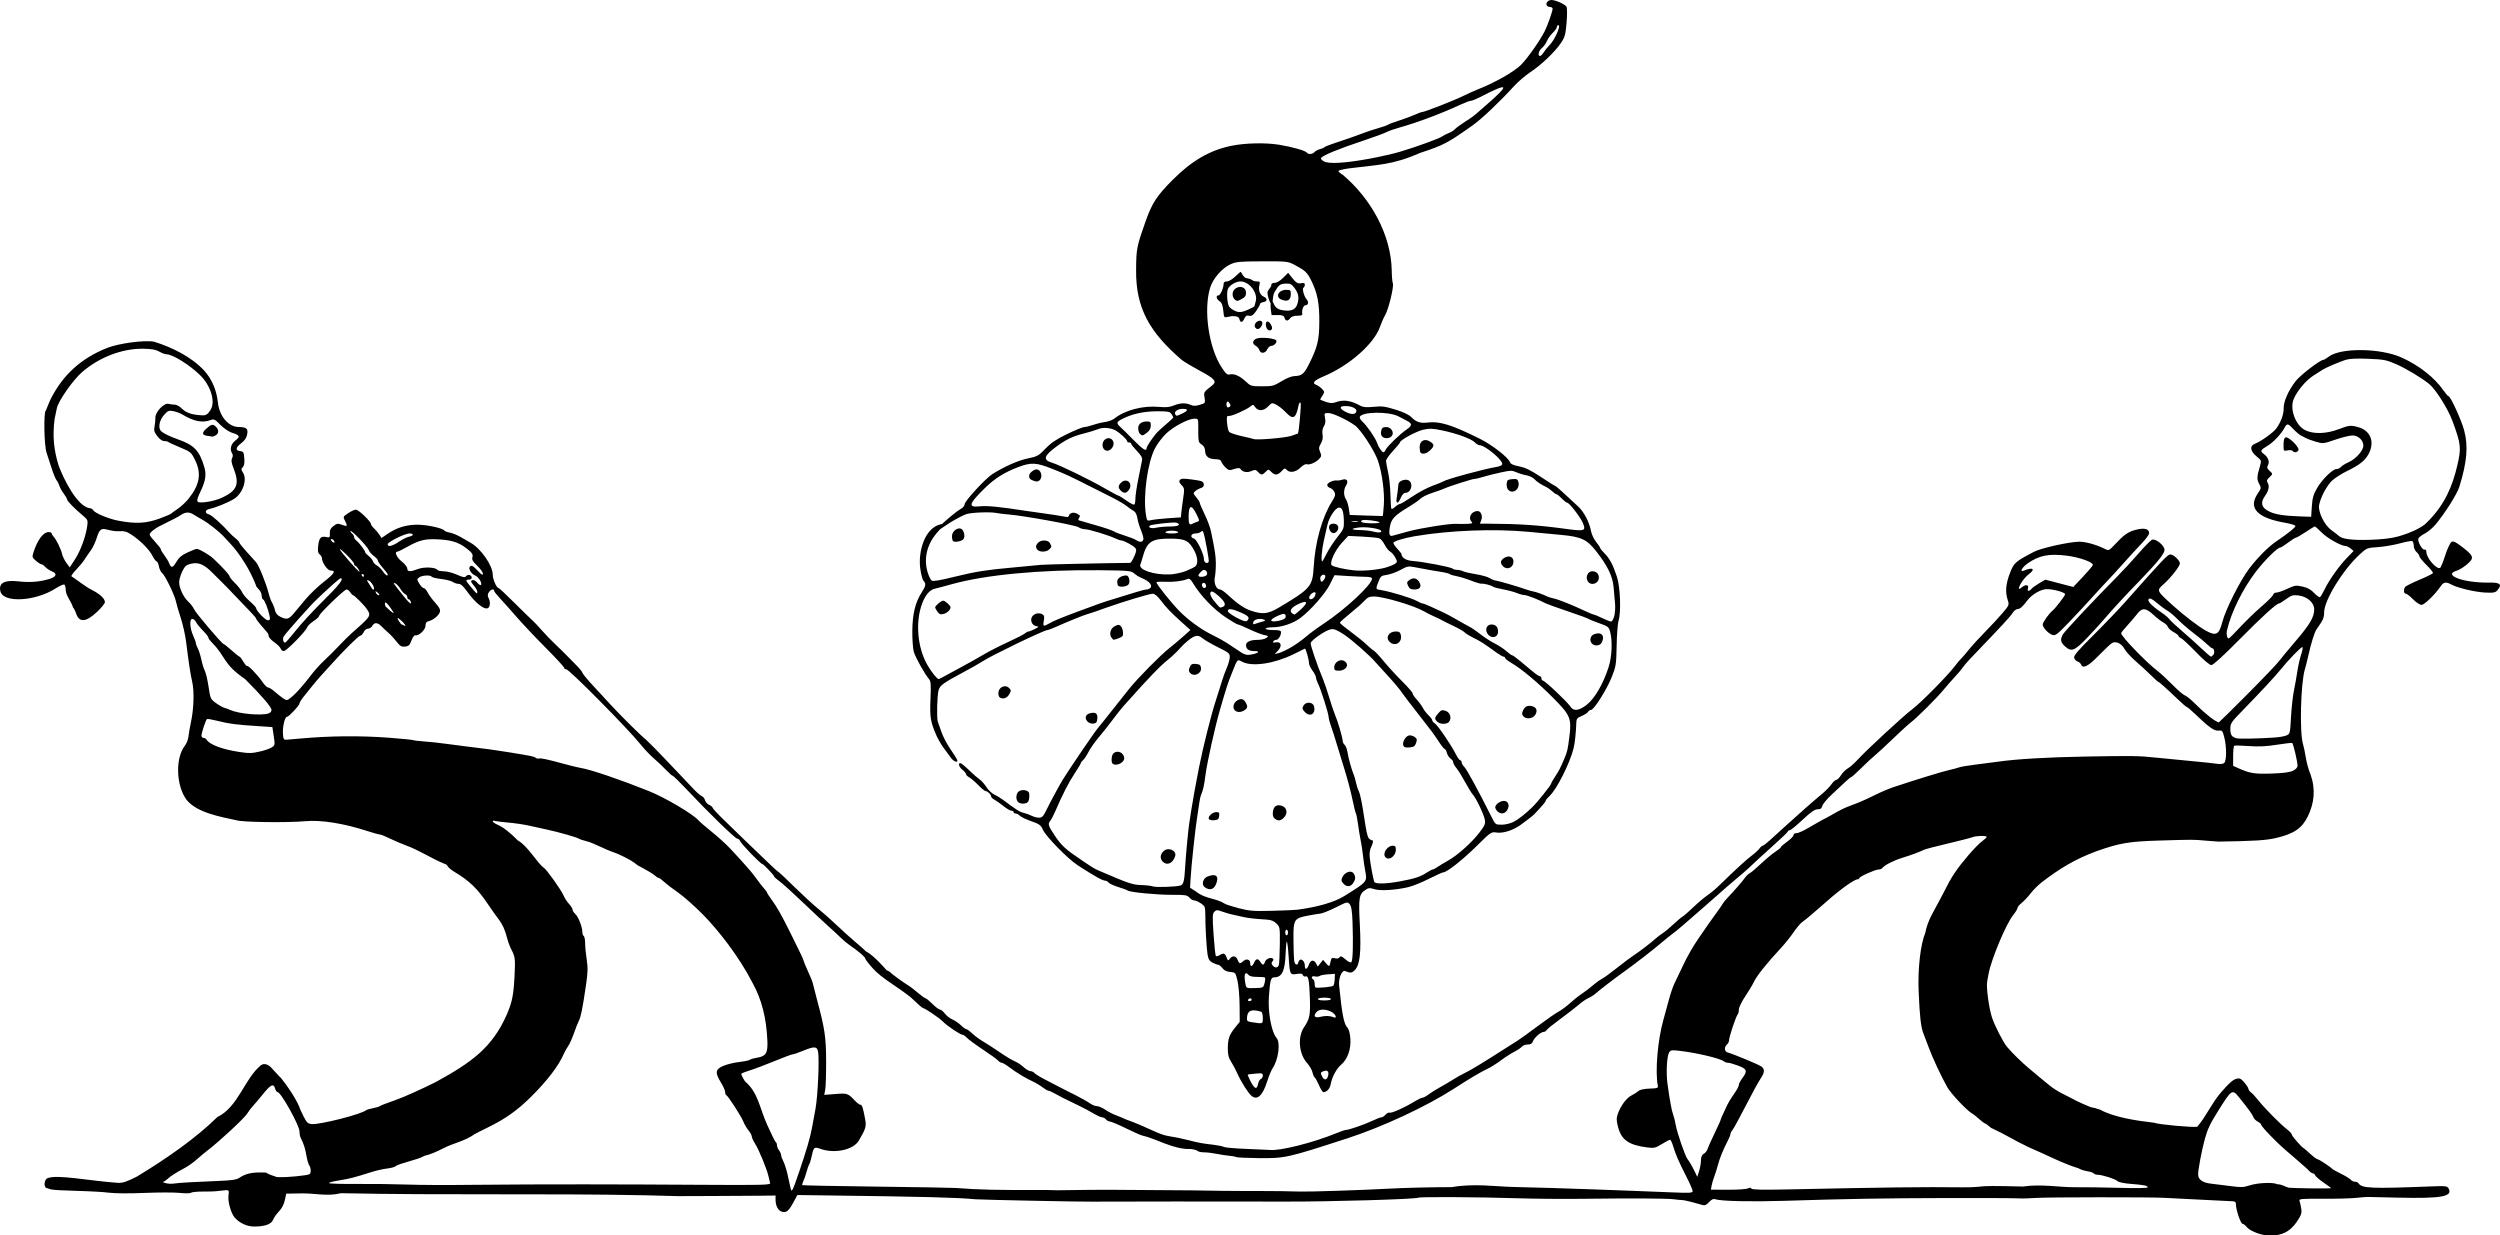 <?xml version="1.0" encoding="UTF-8" standalone="no"?>
<!-- Created with Inkscape (http://www.inkscape.org/) -->

<svg
   xmlns:dc="http://purl.org/dc/elements/1.1/"
   xmlns:cc="http://creativecommons.org/ns#"
   xmlns:rdf="http://www.w3.org/1999/02/22-rdf-syntax-ns#"
   xmlns:svg="http://www.w3.org/2000/svg"
   xmlns="http://www.w3.org/2000/svg"
   xmlns:sodipodi="http://sodipodi.sourceforge.net/DTD/sodipodi-0.dtd"
   xmlns:inkscape="http://www.inkscape.org/namespaces/inkscape"
   width="629.884mm"
   height="311.286mm"
   viewBox="0 0 2231.873 1102.983"
   id="svg12299"
   version="1.1"
   inkscape:version="0.91 r13725"
   sodipodi:docname="ladyjumpingrope.svg">
  <defs
     id="defs12301" />
  <sodipodi:namedview
     id="base"
     pagecolor="#ffffff"
     bordercolor="#666666"
     borderopacity="1.0"
     inkscape:pageopacity="0.0"
     inkscape:pageshadow="2"
     inkscape:zoom="0.13402165"
     inkscape:cx="225.00384"
     inkscape:cy="85.715271"
     inkscape:document-units="px"
     inkscape:current-layer="layer1"
     showgrid="false"
     inkscape:window-width="1916"
     inkscape:window-height="1035"
     inkscape:window-x="13"
     inkscape:window-y="2"
     inkscape:window-maximized="0"
     fit-margin-top="0"
     fit-margin-left="0"
     fit-margin-right="0"
     fit-margin-bottom="0" />
  <g
     inkscape:label="Layer 1"
     inkscape:groupmode="layer"
     id="layer1"
     transform="translate(855.237,352.995)">
    <path
       style="fill:#000000"
       d="m 1167.768,749.781 c -6.171,-0.574 -14.833,-4.271 -17.271,-7.371 -1.257,-1.598 -2.963,-2.905 -3.792,-2.905 -1.586,0 -5.811,-12.543 -5.811,-17.249 0,-2.145 -0.757,-2.771 -3.438,-2.845 -1.891,-0.052 -6.531,-0.281 -10.312,-0.509 -3.781,-0.228 -15.312,-0.804 -25.625,-1.281 -10.312,-0.476 -21.281,-1.033 -24.375,-1.238 -11.081,-0.733 -105.814,-0.657 -115,0.091 -5.156,0.42 -12.188,0.582 -15.625,0.358 -3.438,-0.223 -32.688,-0.345 -65,-0.27 -54.285,0.125 -89.067,0.723 -143.75,2.473 -29.107,0.931 -56.386,0.33 -61.413,-1.353 -1.995,-0.668 -3.456,-0.036 -5.823,2.516 -2.42,2.61 -3.845,3.207 -6.087,2.55 -9.714,-2.848 -15.978,-4.368 -18.056,-4.383 -1.304,-0.01 -4.622,-0.33 -7.372,-0.713 -5.766,-0.802 -37.87,-0.962 -81.875,-0.408 -16.844,0.212 -43.281,-0.025 -58.75,-0.528 -32.143,-1.043 -85.862,-1.349 -87.242,-0.497 -2.227,1.376 -79.702,3.655 -119.008,3.501 -35.907,-0.141 -168.718,-0.099 -172.5,0.055 -5.908,0.24 -99.378,-1.665 -104.181,-2.123 -16.491,-1.574 -44.701,-2.305 -132.661,-3.436 l -26.217,-0.337 -3.158,5.916 c -4.356,8.161 -6.474,10.023 -10.306,9.061 -3.594,-0.902 -5.977,-5.191 -5.977,-10.759 l 0,-3.79 -13.438,0.178 c -7.391,0.098 -26.375,0.211 -42.188,0.252 -15.812,0.04 -30.156,0.091 -31.875,0.112 -1.719,0.021 -14.375,-0.312 -28.125,-0.741 -89.936,-1.834 -180.234,0.076 -272.386,-1.869 -11.921,3.031 -23.164,0.023 -34.474,0.166 l -14.36,0.224 -1.265,5.873 c -0.803,3.728 -2.72,7.381 -5.25,10 -2.192,2.27 -4.556,5.64 -5.253,7.489 -1.475,3.915 -7.315,5.995 -16.864,6.006 -6.272,0.01 -12.943,-3.029 -17.275,-7.863 -3.353,-3.741 -6.369,-14.316 -5.637,-19.767 0.584,-4.351 0.369,-4.861 -2.041,-4.845 -10.914,0.928 -7.002,1.241 -20.691,1.233 -5.295,0 -10.162,0.489 -10.815,1.086 -0.653,0.597 -5.093,0.659 -9.866,0.137 -4.773,-0.522 -19.079,-0.516 -31.791,0.014 -13.252,0.553 -26.615,0.472 -31.322,-0.189 -4.515,-0.634 -17.491,-1.371 -28.834,-1.638 -11.344,-0.267 -21.75,-0.86 -23.125,-1.318 -1.375,-0.458 -3.203,-1.042 -4.062,-1.298 -2.663,-0.794 -1.909,-7.766 0.938,-8.669 8.295,-3.699 37.144,2.324 62.5,4.084 4.621,0.274 7.747,-0.738 17.51,-5.67 26.542,-16.112 52.188,-33.95 71.644,-53.032 18.835,-9.131 24.27,-34.488 38.971,-46.301 2.881,-2.117 6.901,-0.79 10.223,3.373 7.683,8.116 5.551,6.269 7.683,8.116 5.858,7.281 12.971,17.796 16.469,26.109 0,0.511 1.547,3.998 3.438,7.75 2.974,5.901 3.98,6.873 7.462,7.209 7.099,0.686 43.852,-8.64 48.476,-12.301 0.688,-0.544 3.5,-1.395 6.25,-1.889 2.75,-0.495 5.592,-1.366 6.316,-1.935 0.724,-0.569 6.911,-2.954 13.75,-5.3 6.839,-2.346 23.143,-9.649 36.232,-16.23 30.642,-16.947 49.889,-29.867 63.182,-60.233 4.766,-11.066 6.008,-17.323 6.865,-34.58 0.688,-13.856 0.5,-16.166 -1.713,-21.114 -6.531,-11.708 -4.313,-18.589 -12.941,-29.855 -1.617,-2.042 -5.471,-7.481 -8.565,-12.088 -9.966,-14.838 -16.771,-21.421 -30.968,-29.953 -2.37,-1.424 -4.837,-3.534 -5.482,-4.688 -0.646,-1.154 -1.859,-2.098 -2.697,-2.098 -11.553,-4.68 -22.439,-12.066 -33.978,-16.27 -4.125,-1.495 -10.813,-4.352 -14.863,-6.349 -4.05,-1.997 -8.123,-3.631 -9.051,-3.631 -0.929,0 -5.771,-1.334 -10.762,-2.964 -21.201,-6.926 -41.524,-10.189 -55.575,-8.923 -16.336,1.472 -56.244,0.957 -61.525,-0.793 -14.764,-3.177 -35.578,-6.826 -44.746,-18.362 -9.348,-12.643 -10.081,-37.268 -1.438,-48.256 1.489,-1.893 2.908,-5.498 3.152,-8.009 0.244,-2.512 1.286,-8.504 2.315,-13.317 2.525,-11.816 2.985,-27.256 1.059,-35.62 -1.578,-6.855 -2.981,-16.076 -5.516,-36.255 -0.734,-5.844 -2.907,-15.406 -4.829,-21.25 -1.922,-5.844 -3.82,-12.352 -4.219,-14.463 -1.017,-5.39 -9.755,-23.35 -12.257,-25.194 -1.144,-0.843 -2.451,-3.514 -2.906,-5.938 -0.455,-2.423 -1.352,-4.406 -1.994,-4.406 -0.642,0 -2.306,-2.231 -3.697,-4.957 -2.897,-5.678 -10.675,-13.551 -18.576,-18.805 -4.556,-3.029 -6.487,-3.551 -12.005,-3.245 -11.243,0.331 -15.23,-7.059 -18.85,4.818 -1.268,4.297 -3.775,9.781 -5.571,12.188 -1.796,2.406 -4.322,6.062 -5.613,8.125 -1.291,2.062 -4.492,6 -7.114,8.75 -2.621,2.75 -4.772,5.57 -4.779,6.266 7.151,4.695 12.069,9.074 18.681,12.456 6.996,3.545 11.305,7.626 11.305,10.707 0,1.146 -3.032,4.951 -6.739,8.456 -10.094,9.547 -16.151,10.084 -18.95,1.681 -0.722,-2.169 -1.988,-4.618 -2.812,-5.443 -1.45,-5.375 -6.39,-10.283 -6.499,-15.81 0,-2.085 -0.55,-4.131 -1.222,-4.547 -0.672,-0.415 -4.188,1.142 -7.812,3.46 -18.086,11.568 -46.608,13.109 -49.23,2.661 -1.871,-7.453 3.45,-10.445 16.008,-9.001 10.012,1.151 18.766,0.503 27.323,-2.02 6.681,-1.97 7.734,-4.797 2.582,-6.931 -2.045,-0.847 -4.689,-2.613 -5.877,-3.926 -1.188,-1.312 -2.775,-2.404 -3.528,-2.425 -0.753,-0.022 -2.957,-1.436 -4.897,-3.143 -3.343,-2.941 -3.449,-3.349 -2.02,-7.773 3.492,-10.812 8.698,-17.737 13.361,-17.773 1.547,-0.013 2.812,0.501 2.812,1.139 0,0.638 0.725,1.904 1.612,2.812 2.405,2.465 6.708,11.22 7.672,15.61 0.466,2.122 2.193,5.683 3.838,7.912 l 2.99,4.053 4.881,-7.552 c 4.915,-7.604 9.507,-20.266 10.784,-29.737 0.632,-4.686 0.324,-5.421 -3.667,-8.75 -7.431,-6.199 -14.359,-13.243 -14.359,-14.601 0,-0.714 -1.325,-3.038 -2.945,-5.165 -1.62,-2.127 -3.374,-5.274 -3.898,-6.993 -0.524,-1.719 -1.671,-3.969 -2.548,-5 -0.877,-1.031 -2.847,-5.812 -4.377,-10.625 -1.53,-4.812 -3.568,-11.045 -4.529,-13.85 -2.252,-6.571 -2.777,-37.042 -0.651,-37.75 4.341,-10.33 2.788,-7.235 4.341,-10.33 11.009,-21.696 27.085,-36.263 50.246,-45.529 10.376,-4.151 33.411,-7.244 41.934,-5.631 16.146,5.023 33.754,13.619 45.218,26.237 6.624,7.572 10.708,17.222 11.829,27.946 1.285,12.293 9.355,21.89 18.504,22.008 7.149,0.092 8.62,1.371 7.631,6.641 -0.557,2.97 -2.227,5.46 -5.165,7.7 -5.16,3.936 -5.568,6.619 -1.09,7.164 2.922,0.355 3.299,1.009 3.721,6.451 0.323,4.164 -0.102,6.627 -1.359,7.884 -1.604,1.604 -1.581,2.205 0.186,4.901 4.036,6.16 -0.213,18.579 -8.023,23.448 -5.084,3.169 -16.404,7.793 -21.839,8.921 -4.163,0.864 -4.528,3.871 -0.59,4.859 2.461,0.618 12.109,9.248 18.566,16.607 1.121,1.278 3.486,3.449 5.255,4.824 1.769,1.375 3.242,3.008 3.273,3.629 0.032,0.621 2.913,4.277 6.403,8.125 3.49,3.848 7.359,8.121 8.599,9.496 2.476,2.745 9.139,19.25 11.355,28.125 0.772,3.094 2.129,6.758 3.014,8.143 0.885,1.385 2.004,4.317 2.487,6.515 0.602,2.743 2.087,4.6 4.731,5.919 5.704,2.845 7.582,2.41 11.937,-2.765 2.169,-2.578 6.984,-8.344 10.7,-12.812 3.716,-4.469 11.055,-11.479 16.31,-15.579 9.55,-7.451 11.067,-10.015 5.967,-10.081 -2.699,-0.035 -7.694,-7.214 -7.694,-11.058 0,-0.95 -0.908,-2.48 -2.017,-3.4 -1.569,-1.302 -1.854,-3.052 -1.283,-7.871 0.822,-6.939 2.392,-8.578 7.242,-7.561 3.065,0.643 3.303,0.394 3.125,-3.265 -0.145,-2.993 0.654,-4.602 3.272,-6.587 3.032,-2.298 3.958,-2.44 7.418,-1.134 4.989,1.883 5.398,1.427 2.954,-3.299 -1.97,-3.81 -1.965,-3.822 2.698,-6.991 2.569,-1.746 5.705,-3.174 6.967,-3.174 2.359,0 13.374,10.564 13.374,12.826 0,0.694 1.266,2.453 2.812,3.908 1.547,1.455 3.674,3.974 4.727,5.598 l 1.914,2.952 5.678,-3.832 c 8.21,-5.541 16.64,-8.068 26.743,-8.018 8.434,0.042 22.405,3.139 23.713,5.256 0.349,0.564 2.571,1.39 4.939,1.834 2.367,0.444 6.915,2.336 10.106,4.204 3.191,1.868 6.944,4.04 8.34,4.827 9.243,5.208 19.778,20.349 19.778,28.427 0,4.159 3.434,11.994 5.264,12.01 0.489,0.004 6.677,5.785 13.75,12.846 7.073,7.061 14.267,14.076 15.986,15.59 1.719,1.514 5.656,5.661 8.75,9.216 3.094,3.555 8.681,9.337 12.416,12.848 3.735,3.511 7.673,7.345 8.75,8.52 1.077,1.175 4.912,5.067 8.521,8.649 3.609,3.582 6.577,7.121 6.594,7.864 0.017,0.743 4.208,5.851 9.312,11.351 5.105,5.5 11.981,12.955 15.281,16.566 9.377,10.262 27.4,28.11 31.868,31.559 9.683,9.195 19.277,19.783 27.988,28.75 3.028,3.094 8.743,9.145 12.7,13.448 3.957,4.302 8.177,8.137 9.379,8.521 1.202,0.384 2.51,1.996 2.909,3.583 0.398,1.587 2.087,3.506 3.753,4.265 1.666,0.759 3.029,1.885 3.029,2.503 0,0.618 4.568,5.551 10.152,10.964 5.583,5.413 13.92,13.498 18.527,17.966 4.607,4.469 11.148,10.749 14.536,13.957 3.388,3.207 6.814,6.492 7.612,7.298 2.972,3.003 8.052,7.495 8.475,7.495 0.241,0 6.611,6.047 14.156,13.438 7.545,7.391 16.897,15.969 20.782,19.062 3.885,3.094 11.51,9.844 16.945,15 5.434,5.156 12.594,11.625 15.911,14.375 3.317,2.75 7.852,6.766 10.079,8.923 6.484,2.915 18.287,16.702 18.287,16.702 0,0 2.417,0.824 3.253,1.831 1.319,1.589 11.284,8.795 17.349,12.544 1.112,0.688 4.501,3.359 7.531,5.938 3.03,2.578 5.992,4.688 6.583,4.688 0.591,0 3.324,2.25 6.074,5 2.75,2.75 5.76,5 6.688,5 0.928,0 2.944,1.639 4.479,3.641 1.535,2.003 4.572,4.368 6.749,5.257 2.177,0.889 5.549,3.188 7.493,5.109 1.944,1.921 4.101,3.493 4.795,3.493 0.694,0 3.138,1.77 5.431,3.933 2.293,2.163 6.696,5.397 9.783,7.188 3.087,1.79 9.741,6.103 14.785,9.584 5.044,3.481 11.024,7.075 13.288,7.987 2.264,0.911 5.839,3.266 7.945,5.233 2.105,1.967 4.825,3.576 6.043,3.576 1.218,0 2.862,0.78 3.653,1.734 0.791,0.954 5.501,3.797 10.466,6.319 4.965,2.522 10.433,5.364 12.152,6.315 1.719,0.951 5.375,2.818 8.125,4.149 7.763,3.756 16.248,8.403 19.487,10.671 1.62,1.135 4.147,2.063 5.617,2.063 1.47,0 4.848,1.477 7.508,3.281 2.659,1.805 6.985,4.04 9.613,4.967 2.628,0.927 6.296,2.459 8.152,3.404 21.268,7.614 29.662,13.921 39.231,15.212 3.653,0.479 11.081,2.001 16.507,3.383 10.469,2.666 12.412,3.024 23.26,4.291 3.781,0.442 7.836,1.296 9.01,1.899 1.174,0.603 10.456,1.4 20.625,1.772 10.169,0.372 19.333,0.779 20.365,0.906 8.736,1.073 38.876,-6.503 59.145,-14.865 3.999,-1.65 7.984,-2.999 8.856,-2.999 2.616,0 16.985,-4.987 23.696,-8.225 3.449,-1.664 7.015,-3.025 7.924,-3.025 0.909,0 2.574,-1.076 3.7,-2.39 1.126,-1.315 2.757,-2.118 3.624,-1.785 1.76,0.675 13.121,-4.398 21.943,-9.797 3.17,-1.94 6.492,-3.528 7.382,-3.528 0.89,0 3.359,-1.327 5.487,-2.95 2.127,-1.622 6.681,-4.478 10.118,-6.345 3.438,-1.867 8.781,-5.019 11.875,-7.003 3.094,-1.984 7.508,-4.467 9.809,-5.517 4.526,-2.065 17.422,-9.841 33.316,-20.089 5.5,-3.546 11.78,-7.522 13.954,-8.834 2.175,-1.312 10.331,-7.18 18.125,-13.039 7.794,-5.859 16.232,-11.727 18.751,-13.039 2.519,-1.313 7.106,-4.705 10.193,-7.54 3.087,-2.834 7.943,-6.696 10.792,-8.581 2.849,-1.885 7.262,-5.245 9.807,-7.467 2.545,-2.222 6.125,-4.796 7.955,-5.72 1.83,-0.924 8.018,-5.42 13.75,-9.989 5.732,-4.57 12.19,-9.423 14.351,-10.785 4.564,-2.877 16.189,-11.77 19.822,-15.162 1.375,-1.284 4.188,-3.415 6.25,-4.736 2.062,-1.321 6.469,-4.972 9.791,-8.115 3.323,-3.143 6.979,-6.228 8.125,-6.856 1.146,-0.628 5.459,-4.389 9.584,-8.357 4.125,-3.969 9.75,-8.719 12.5,-10.556 2.75,-1.837 7.812,-6.1 11.25,-9.472 13.053,-12.805 23.924,-22.771 28.64,-26.256 2.689,-1.987 5.675,-4.733 6.633,-6.102 0.959,-1.369 2.261,-2.489 2.894,-2.489 0.632,0 3.554,-2.248 6.492,-4.995 2.938,-2.748 9.288,-8.513 14.111,-12.812 4.823,-4.299 12.415,-11.101 16.87,-15.115 4.455,-4.014 10.987,-9.639 14.514,-12.5 3.527,-2.861 7.681,-7.03 9.229,-9.264 1.548,-2.234 3.54,-4.062 4.427,-4.062 0.887,0 2.744,-1.828 4.128,-4.062 1.383,-2.234 4.163,-5.032 6.177,-6.217 2.014,-1.185 5.591,-4.279 7.949,-6.875 8.477,-9.331 41.906,-40.238 50.437,-46.631 7.14,-5.351 30.512,-29.068 36.919,-37.464 2.361,-3.094 4.947,-6.188 5.747,-6.875 0.8,-0.688 3.955,-4.344 7.013,-8.125 3.057,-3.781 9.735,-11.094 14.84,-16.25 5.105,-5.156 11.993,-12.589 15.307,-16.516 5.916,-7.012 5.997,-7.224 4.508,-11.738 -2.297,-6.961 -1.659,-14.382 2.058,-23.937 3.575,-9.19 4.671,-10.158 21.46,-18.964 6.137,-3.219 29.632,-8.521 39.807,-8.983 5.67,-0.258 16.056,2.638 24.032,6.7 2.639,1.344 3.356,1.053 7.012,-2.845 9.598,-10.231 12.901,-12.633 19.876,-14.454 7.773,-2.03 12.047,-0.954 12.047,3.034 0,1.214 -3.234,5.576 -7.188,9.693 -3.953,4.117 -10.844,11.629 -15.312,16.693 -4.469,5.065 -10.375,11.531 -13.125,14.371 -2.75,2.839 -9.5,10.154 -15,16.254 -5.5,6.1 -15.109,16.413 -21.354,22.918 -9.549,9.946 -11.791,11.688 -14.103,10.954 -3.858,-1.224 -8.918,-6.582 -8.918,-9.442 0,-1.967 5.752,-10.017 8.923,-12.487 2.26,-1.76 11.077,-13.266 11.077,-14.454 0,-1.718 -10.361,-4.625 -16.371,-4.593 -5.2,0.028 -13.31,4.697 -17.196,9.902 -4.298,5.756 -6.744,7.895 -9.029,7.895 -1.187,0 -3.244,1.714 -4.569,3.808 -2.061,3.255 -8.32,10.005 -38.109,41.097 -2.256,2.354 -5.027,5.645 -6.16,7.313 -1.132,1.668 -4.247,5.367 -6.922,8.22 -2.675,2.853 -7.373,8.215 -10.441,11.916 -6.287,7.584 -23.633,24.821 -29.343,29.16 -2.071,1.573 -9.102,8.005 -15.625,14.292 -6.523,6.287 -13.829,13.037 -16.235,15 -2.406,1.962 -7.918,7.084 -12.249,11.381 -4.331,4.297 -8.251,7.812 -8.711,7.812 -0.461,0 -2.824,1.905 -5.251,4.233 -2.427,2.328 -7.877,7.427 -12.111,11.33 -4.233,3.904 -8.041,8.467 -8.461,10.142 -0.578,2.302 -1.602,3.045 -4.197,3.045 -2.551,0 -5.998,2.408 -13.414,9.368 -5.489,5.152 -10.684,9.371 -11.543,9.375 -0.859,0 -1.562,0.453 -1.562,0.998 0,0.545 -6.278,6.592 -13.952,13.438 -7.673,6.846 -15.689,14.169 -17.812,16.275 -3.235,3.208 -9.619,8.762 -23.304,20.274 -1.181,0.994 -3.758,3.28 -5.727,5.08 -1.969,1.801 -8.642,7.663 -14.829,13.028 -6.188,5.365 -14.285,12.406 -17.994,15.647 -3.709,3.241 -7.928,6.692 -9.375,7.668 -1.447,0.977 -6.006,4.649 -10.131,8.162 -7.747,6.596 -22.528,18.04 -33.181,25.688 -8.809,6.324 -22.668,16.962 -25.538,19.603 -1.358,1.249 -4.121,2.986 -6.141,3.859 -2.019,0.873 -5.971,3.59 -8.781,6.038 -2.81,2.448 -10.172,8.149 -16.36,12.669 -6.188,4.52 -11.7,8.975 -12.25,9.9 -0.55,0.925 -1.74,1.681 -2.644,1.681 -2.542,0 -8.29,4.993 -9.544,8.289 -0.827,2.176 -2.088,2.961 -4.754,2.961 -1.995,0 -4.362,0.885 -5.26,1.966 -0.897,1.081 -3.92,3.114 -6.715,4.516 -2.796,1.402 -8.177,4.871 -11.959,7.708 -3.781,2.837 -9.445,6.357 -12.586,7.822 -5.415,2.525 -15.379,8.45 -29.289,17.415 -24.873,16.031 -63.654,34.087 -95.304,44.373 -53.86,17.504 -55.402,17.845 -79.531,17.603 -10.222,-0.103 -19.155,-0.539 -19.851,-0.969 -0.696,-0.43 -3.302,-0.934 -5.79,-1.12 -2.488,-0.186 -7.554,-0.951 -11.257,-1.7 -3.703,-0.749 -8.794,-1.362 -11.312,-1.362 -2.519,0 -5.133,-0.554 -5.81,-1.231 -0.677,-0.677 -3.461,-1.468 -6.188,-1.757 -15.03,0.671 -30.501,-9.148 -43.158,-12.012 -0.778,0 -7.159,-2.812 -14.18,-6.25 -7.021,-3.438 -13.648,-6.25 -14.727,-6.25 -1.079,0 -2.661,-0.844 -3.517,-1.875 -0.856,-1.031 -2.409,-1.875 -3.452,-1.875 -1.043,0 -4.493,-1.547 -7.667,-3.438 -3.174,-1.891 -8.861,-4.929 -12.638,-6.753 -14.82,-7.155 -17.028,-8.266 -21.593,-10.867 -2.599,-1.481 -5.308,-2.692 -6.021,-2.692 -0.712,0 -3.116,-1.389 -5.342,-3.086 -2.226,-1.698 -5.985,-3.964 -8.354,-5.038 -6.455,-2.924 -14.89,-8.012 -21.05,-12.698 -3.021,-2.298 -6.186,-4.178 -7.034,-4.178 -0.848,0 -2.242,-0.843 -3.096,-1.873 -0.855,-1.03 -6.971,-5.462 -13.591,-9.848 -6.62,-4.386 -13.108,-9.169 -14.418,-10.627 -1.31,-1.459 -3.075,-2.652 -3.922,-2.652 -1.965,0 -14.158,-8.225 -17.447,-11.769 -2.739,-2.951 -16.049,-11.969 -17.712,-12 -0.571,-0.011 -5.538,-4.367 -11.038,-9.681 -12.545,-9.993 -25.751,-16.827 -33.645,-25.612 -3.833,-4.297 -6.972,-8.375 -6.975,-9.062 -0.006,-1.288 -6.188,-6.579 -13.573,-11.616 -2.311,-1.576 -6.025,-4.67 -8.253,-6.875 -2.228,-2.205 -7.209,-6.821 -11.068,-10.259 -3.859,-3.438 -14.077,-13 -22.708,-21.25 -8.63,-8.25 -17.933,-16.655 -20.673,-18.677 -2.74,-2.022 -4.982,-4.016 -4.982,-4.43 0,-1.124 -9.658,-11.267 -10.728,-11.267 -1.438,0 -18.682,-17.858 -19.613,-20.312 -0.457,-1.203 -1.592,-2.188 -2.522,-2.188 -1.845,0 -25.691,-23.16 -44.758,-43.471 -6.598,-7.028 -12.472,-12.779 -13.052,-12.779 -0.581,0 -3.162,-2.258 -5.735,-5.018 -2.574,-2.76 -7.462,-7.401 -10.863,-10.312 -3.401,-2.912 -8.87,-8.669 -12.153,-12.794 -10.74,-13.493 -63.551,-66.875 -66.16,-66.875 -1.053,0 -1.915,-0.604 -1.915,-1.342 0,-0.738 -7.295,-8.661 -16.212,-17.606 -8.916,-8.945 -20.949,-21.701 -26.739,-28.346 -5.79,-6.645 -12.557,-14.231 -15.038,-16.858 -2.481,-2.627 -4.511,-5.299 -4.511,-5.938 0,-2.109 -3.12,-1.206 -4.728,1.368 -1.125,1.802 -1.212,3.215 -0.301,4.918 1.934,3.614 1.535,8.438 -0.773,9.323 -3.461,1.328 -11.354,-5.162 -18.496,-15.207 -3.201,-4.502 -5.526,-6.562 -7.406,-6.562 -1.507,0 -3.85,-0.774 -5.206,-1.72 -1.356,-0.946 -5.982,-2.127 -10.28,-2.623 -4.298,-0.496 -8.128,-1.41 -8.511,-2.03 -1.061,-1.716 -8.524,-1.344 -11.12,0.554 -2.231,1.631 -2.23,1.798 0.031,5.625 1.281,2.169 3.038,3.944 3.903,3.944 0.865,0 2.507,1.828 3.648,4.062 1.141,2.234 4.211,6.399 6.822,9.254 3.421,3.742 4.554,5.932 4.054,7.843 -0.817,3.124 -5.832,7.341 -9.964,8.378 -2.161,0.542 -2.922,1.613 -2.922,4.113 0,3.606 -6.288,9.469 -9.125,8.508 -0.841,-0.285 -2.336,1.738 -3.403,4.604 -1.596,4.288 -2.523,5.173 -5.747,5.49 -3.185,0.313 -4.467,-0.431 -7.472,-4.337 -1.995,-2.593 -5.269,-6.138 -7.276,-7.878 -2.006,-1.74 -4.883,-4.429 -6.393,-5.976 -3.396,-3.479 -6.328,-3.592 -8.084,-0.312 -0.736,1.375 -2.455,2.5 -3.821,2.5 -1.435,0 -3.084,1.318 -3.907,3.125 -0.783,1.719 -2.131,3.125 -2.995,3.125 -1.457,0 -14.946,13.364 -26.296,26.054 -2.671,2.986 -6.544,7.255 -8.606,9.487 -2.062,2.232 -5.438,6.177 -7.5,8.766 -2.062,2.589 -5.578,6.951 -7.812,9.693 -2.234,2.742 -4.062,5.663 -4.062,6.491 0,1.782 -9.577,12.009 -11.246,12.009 -1.872,0 -3.977,8.927 -3.537,15 0.373,5.14 0.677,5.603 3.533,5.371 1.719,-0.14 7.062,-0.61 11.875,-1.044 26.702,-2.409 53.886,-2.652 79.335,-0.71 11.322,0.864 20.991,1.823 21.489,2.13 0.497,0.307 5.015,0.849 10.04,1.203 5.025,0.354 12.924,1.189 17.552,1.855 4.629,0.666 13.629,1.829 20,2.586 17.866,2.122 25.581,3.181 38.459,5.282 20.152,3.287 21.828,3.636 23.422,4.89 0.851,0.669 2.346,0.91 3.323,0.534 0.977,-0.375 8.438,1.179 16.578,3.453 8.141,2.274 17.333,4.549 20.427,5.056 8.831,1.448 35.095,10.379 60.625,20.616 14.662,5.879 39.504,20.557 44.375,26.218 1.031,1.199 6.375,5.802 11.875,10.229 5.5,4.427 12.871,11.122 16.379,14.877 11.069,11.846 18.685,20.451 21.532,24.327 5.417,7.374 7.119,9.568 9.276,11.954 1.203,1.331 2.188,2.767 2.188,3.191 0,0.424 2.003,3.499 4.452,6.834 4.426,6.03 8.611,13.486 16.608,29.592 8.742,17.605 11.51,23.454 11.475,24.249 -0.019,0.452 1.733,4.67 3.894,9.375 2.161,4.705 4.074,9.398 4.252,10.429 0.178,1.031 1.832,7.5 3.677,14.375 7.178,26.76 8.237,33.876 8.289,55.716 0.027,11.394 -0.336,22.771 -0.807,25.284 l -0.857,4.568 9.999,-0.771 c 10.695,-0.825 11.094,-0.685 17.566,6.141 1.792,1.891 3.912,3.438 4.71,3.438 1.493,0 2.285,2.416 4.255,12.976 1.184,6.345 0.508,8.604 -5.709,19.093 -4.896,8.26 -21.495,11.826 -34.192,7.346 -5.827,-2.056 -6.133,-1.756 -8.221,8.086 -0.511,2.406 -1.328,4.938 -1.815,5.625 -0.488,0.688 -1.574,3.781 -2.413,6.875 -0.84,3.094 -2.158,6.89 -2.929,8.436 -0.771,1.546 -1.164,3.049 -0.873,3.34 0.291,0.291 30.058,0.885 66.148,1.32 36.09,0.434 68.149,0.988 71.243,1.229 20.573,1.607 35.258,1.937 81.25,1.821 1.031,0 5.171,0.094 9.199,0.215 47.987,-0.752 51.406,-0.331 77.959,-0.211 30.782,0.135 61.873,0.461 69.092,0.726 23.702,0.309 47.819,-0.09 69.626,0.645 8.99,0.245 56.041,-1.302 79.749,-2.621 13.062,-0.727 38.094,-1.333 55.625,-1.347 19.663,-3.47 38.618,-0.529 54.748,-0.143 16.942,0.359 51.053,1.385 72.126,2.168 8.938,0.332 24.125,0.897 33.75,1.255 9.625,0.358 25.797,0.992 35.938,1.409 16.173,0.664 18.438,0.519 18.438,-1.187 0,-1.069 -2.672,-7.172 -5.938,-13.561 -6.632,-12.976 -9.281,-19.115 -11.619,-26.929 -0.874,-2.922 -2.054,-5.312 -2.623,-5.312 -0.568,0 -3.86,1.74 -7.316,3.865 -5.652,3.478 -6.939,3.783 -12.831,3.04 -16.649,-2.099 -23.296,-6.725 -26.284,-18.294 -1.496,-5.793 -1.536,-7.816 -0.228,-11.622 2.454,-7.137 7.667,-14.212 12.145,-16.48 2.237,-1.133 5.059,-2.93 6.271,-3.993 1.4,-1.228 5.046,-2.02 10,-2.174 6.917,-0.214 7.743,-0.507 7.321,-2.604 -2.512,-12.479 -0.128,-40.823 4.931,-58.613 1.369,-4.812 3.599,-12.969 4.956,-18.125 1.357,-5.156 3.557,-11.625 4.889,-14.375 1.332,-2.75 4.709,-9.831 7.506,-15.736 4.469,-9.435 8.783,-16.941 14.663,-25.514 7.932,-11.564 10.981,-15.905 15.368,-21.875 2.778,-3.781 5.392,-7.585 5.808,-8.452 0.417,-0.867 2.523,-3.41 4.681,-5.65 5.309,-5.512 12.89,-14.268 15.165,-17.516 1.024,-1.462 2.955,-3.244 4.292,-3.959 1.336,-0.715 5.765,-4.476 9.842,-8.358 4.077,-3.882 9.739,-8.597 12.582,-10.478 2.843,-1.881 5.169,-3.813 5.169,-4.293 0,-0.48 2.531,-2.69 5.625,-4.912 3.094,-2.222 5.625,-4.848 5.625,-5.837 0,-1.041 1.207,-1.797 2.87,-1.797 1.579,0 6.797,-2.391 11.597,-5.312 4.8,-2.922 13.105,-7.531 18.455,-10.242 19.14,-11.29 15.962,-6.594 40.203,-18.618 4.812,-2.42 12.125,-5.522 16.25,-6.894 20.023,-6.66 43.194,-13.779 49.375,-15.169 3.781,-0.85 8.024,-1.98 9.427,-2.51 1.404,-0.53 7.872,-1.61 14.375,-2.4 6.503,-0.79 15.479,-1.957 19.948,-2.594 16.672,-2.374 44.156,-3.992 78.125,-4.598 41.804,-0.745 47.858,-0.657 62.5,0.908 6.188,0.661 20.25,2.029 31.25,3.04 11,1.01 21.871,2.164 24.157,2.562 2.425,0.423 4.899,0.11 5.938,-0.752 2.277,-1.889 2.337,-14.464 0.111,-23.046 -1.521,-5.863 -1.849,-6.227 -5.291,-5.876 -3.79,0.387 -8.498,-3.022 -21.681,-15.696 -3.034,-2.917 -5.903,-5.303 -6.377,-5.303 -0.473,0 -4.236,-3.234 -8.361,-7.188 -9.987,-9.57 -16.42,-15.312 -17.152,-15.312 -0.33,0 -3.298,-2.674 -6.596,-5.941 -3.298,-3.268 -9.431,-8.906 -13.629,-12.531 -4.198,-3.624 -8.678,-8.531 -9.956,-10.905 -2.635,-4.893 -7.628,-7.275 -11.136,-5.313 -1.256,0.703 -6.585,5.702 -11.842,11.109 -9.497,9.768 -14.242,12.166 -15.839,8.003 -0.386,-1.005 -1.746,-2.159 -3.022,-2.564 -1.276,-0.405 -2.673,-1.847 -3.104,-3.204 -0.624,-1.967 2.851,-6.083 17.124,-20.285 9.849,-9.8 22.634,-23.145 28.412,-29.656 34.359,-38.72 37.92,-42.463 40.403,-42.463 2.755,0 8.466,5.391 8.466,7.991 0,2.492 -8.212,12.929 -14.688,18.668 -6.31,5.592 -6.317,5.576 8.521,18.966 9.781,8.826 22.864,18.825 29.291,22.386 9.172,5.082 11.816,3.693 14.762,-7.754 2.862,-11.123 15.965,-37.134 24.054,-47.748 7.618,-9.997 17.045,-19.426 24.379,-24.384 10.288,-6.956 16.805,-12.198 16.805,-13.519 0,-0.722 -3.938,-1.986 -8.75,-2.809 -25.385,-4.339 -33.743,-13.169 -24.858,-26.262 3.176,-4.681 3.209,-4.921 1.171,-8.705 -2.132,-3.959 -2.006,-6.343 0.842,-15.947 1.369,-4.615 1.283,-4.844 -3.187,-8.529 -5.555,-4.579 -6.208,-9.302 -1.532,-11.08 5.264,-2.001 16.411,-9.947 19.147,-13.647 4.165,-5.633 6.822,-12.853 6.678,-18.142 -0.163,-5.966 4.144,-15.736 10.662,-24.186 4.199,-5.443 21.922,-19.049 24.814,-19.049 0.565,0 2.768,-1.311 4.895,-2.914 10.694,-8.055 45.976,-7.625 64.765,0.79 15.572,6.974 29.526,17.904 37.421,29.312 2.022,2.922 4.098,5.312 4.612,5.312 1.763,0 11.233,20.618 13.876,30.21 3.867,14.033 2.676,28.344 -4.21,50.594 -2.003,6.473 -12.806,23.596 -21.29,33.745 -2.517,3.011 -6.821,6.619 -9.565,8.019 -2.744,1.4 -5.315,3.395 -5.713,4.432 -0.984,2.563 3.532,10.696 5.516,9.935 0.964,-0.37 1.58,0.417 1.58,2.02 0,5.414 9.32,16.136 12.381,14.245 0.583,-0.36 2.628,-5.476 4.545,-11.368 1.959,-6.023 4.419,-11.213 5.619,-11.855 1.635,-0.875 3.911,0.239 9.718,4.753 10.184,7.918 10.655,9.665 4.123,15.291 -2.862,2.465 -6.98,5.016 -9.15,5.668 -13.086,3.934 5.928,11.036 28.561,10.668 10.029,-0.163 12.023,1.43 8.001,6.395 -2.079,2.566 -3.243,2.837 -10.875,2.529 -9.026,-0.364 -25.04,-4.131 -30.615,-7.203 -4.742,-2.612 -6.881,-2.28 -9.436,1.462 -5.128,7.512 -14.581,16.71 -17.174,16.71 -1.491,0 -4.866,-2.228 -7.572,-5 -2.685,-2.75 -5.612,-5 -6.504,-5 -1.783,0 -2.143,-3.494 -0.608,-5.909 0.536,-0.844 6.279,-3.755 12.762,-6.47 6.483,-2.715 11.951,-5.427 12.152,-6.027 0.2,-0.6 -2.451,-3.876 -5.892,-7.28 -3.441,-3.404 -6.262,-6.898 -6.27,-7.764 -0.012,-0.866 -1.139,-2.538 -2.514,-3.715 -1.375,-1.177 -2.5,-3.67 -2.5,-5.539 0,-1.869 -0.564,-3.747 -1.252,-4.172 -0.689,-0.426 -5.611,0.435 -10.938,1.913 -5.327,1.478 -14.185,2.996 -19.685,3.373 -9.779,0.671 -10.138,0.813 -16.25,6.432 -15.264,14.034 -31.868,41.076 -31.882,51.923 0,4.755 -0.961,6.908 -6.492,14.641 -2.126,2.972 -4.912,11.817 -7.87,24.99 -0.867,3.861 -2.152,8.924 -2.854,11.25 -3.71,12.281 -4.807,56.255 -1.659,66.486 0.676,2.196 1.859,7.893 2.629,12.66 0.77,4.767 2.599,11.236 4.064,14.375 4.822,13.681 3.317,25.939 -2.392,37.703 -5.22,10.667 -12.513,15.596 -28.563,19.305 -8.794,2.032 -19.397,2.686 -51.23,3.159 -0.688,0.01 -5.75,-0.371 -11.25,-0.846 -11.942,-1.033 -9.919,-1.029 -41.875,-0.081 -26.727,0.793 -34.995,2.201 -55.625,9.473 -19.658,7.273 -33.1,15.641 -48.776,27.621 -3.153,2.406 -7.683,6.906 -10.068,10 -2.384,3.094 -6.01,6.954 -8.058,8.578 -2.048,1.624 -3.723,3.656 -3.723,4.516 0,0.859 -1.755,3.749 -3.901,6.422 -6.352,7.913 -19.575,39.501 -21.919,52.359 -0.251,1.375 -0.808,4.419 -1.24,6.763 -0.939,5.105 1.461,23.265 4.227,31.986 2.321,7.319 10.461,23.171 13.703,26.686 12.09,13.928 25.464,23.995 38.097,34.471 2.527,2.113 7.308,5.164 10.625,6.78 3.317,1.616 6.875,3.429 7.906,4.031 4.849,2.827 17.85,8.657 19.305,8.657 0.897,0 4.092,0.885 7.1,1.966 12.352,6.775 32.135,9.78 48.337,11.646 2.773,1.484 35.682,4.472 38.279,3.476 7.866,-9.119 12.516,-20.331 20.741,-30.098 7.397,-8.639 11.053,-11.896 14.253,-12.699 2.863,-0.719 3.996,-0.176 7.023,3.364 1.985,2.321 3.632,4.892 3.66,5.712 0.028,0.82 1.059,2.227 2.291,3.125 1.232,0.898 4.185,4.1 6.562,7.115 5.51,6.988 19.855,21.491 25.559,25.843 2.414,1.841 4.388,4.035 4.388,4.875 0,1.247 9.414,11.925 10.513,11.925 0.176,0 2.758,2.25 5.737,5 2.979,2.75 6.055,5 6.837,5 1.208,0 11.264,6.664 13.163,8.723 0.344,0.373 3.837,2.274 7.762,4.226 3.925,1.952 7.791,4.337 8.591,5.3 0.8,0.963 2.477,1.752 3.727,1.752 1.25,0 2.626,0.571 3.058,1.269 2.867,4.639 10.906,5 64.592,2.903 13.449,-0.525 14.706,-0.381 15.889,1.831 3.894,7.277 -6.161,9.085 -45.493,8.177 -13.75,-0.317 -25.844,-0.591 -26.875,-0.608 -1.031,-0.017 -5.812,0.368 -10.625,0.856 -4.812,0.488 -18.227,0.83 -29.809,0.76 -18.615,-0.112 -20.972,0.1 -20.31,1.827 0.412,1.075 1.098,4.134 1.524,6.798 0.668,4.177 0.146,5.792 -3.792,11.725 -6.392,9.629 -14.94,13.418 -27.613,12.238 z m -1309.517,-56.772 c 6.434,-18.904 9.752,-30.218 11.294,-38.504 0.703,-3.781 2.172,-11.744 3.264,-17.695 2.081,-11.343 3.562,-44.603 2.273,-51.049 -0.94,-4.7 -3.365,-4.809 -13.564,-0.608 -4.125,1.699 -8.212,3.092 -9.083,3.095 -0.871,0 -8.183,2.729 -16.25,6.058 -8.067,3.329 -17.9,7.037 -21.852,8.241 -3.952,1.204 -7.432,2.588 -7.734,3.077 -0.302,0.488 1.17,3.53 3.271,6.759 11.823,10.104 12.822,23.362 19.865,38.996 3.707,8.25 7.172,15.188 7.699,15.417 0.528,0.229 0.959,1.387 0.959,2.574 0,1.186 0.826,3.249 1.835,4.583 1.009,1.335 1.857,3.27 1.883,4.301 0.026,1.031 0.938,3.562 2.026,5.625 1.088,2.062 2.784,7.406 3.767,11.875 0.984,4.469 2.141,9.735 2.573,11.703 1.025,4.677 1.677,3.466 7.774,-14.448 z m 846.863,14.971 c 1.61,-0.846 2.618,-0.794 3.211,0.165 0.62,1.002 10.046,1.201 33.279,0.703 87.561,-1.879 120.714,-2.278 154.914,-1.865 5.5,0.066 11.969,-0.148 14.375,-0.476 6.242,-0.852 13.801,-0.894 39.891,-0.223 16.012,-2.43 32.841,0.714 45.886,0.611 8.166,-0.083 26.238,0.166 40.16,0.553 15.453,0.43 25.312,0.247 25.312,-0.47 0,-1.493 -3.209,-2.133 -15.468,-3.088 -5.743,-0.447 -10.559,-1.483 -11.563,-2.487 -1.886,-1.886 -13.724,-5.647 -17.775,-5.647 -1.401,0 -2.864,-0.514 -3.252,-1.141 -0.388,-0.628 -3.093,-1.542 -6.011,-2.032 -2.918,-0.49 -6.415,-1.664 -7.772,-2.609 -11.356,-3.427 -21.681,-8.564 -31.593,-13.09 -4.643,-2.13 -10.41,-4.702 -12.816,-5.717 -14.508,-6.875 -18.86,-10.37 -32.358,-16.661 -0.518,0 -2.832,-1.688 -5.142,-3.75 -5.052,-2.22 -8.735,-7.201 -12.858,-9.547 -4.703,-2.588 -19.168,-17.916 -22.4,-23.736 -5.765,-10.382 -12.897,-25.669 -16.546,-35.468 -1.92,-5.156 -3.947,-10.5 -4.504,-11.875 -2.441,-6.03 -3.456,-14.72 -4.451,-38.125 -0.854,-20.079 1.663,-42.151 5.963,-52.291 1.901,-10.938 8.211,-20.227 12.69,-28.9 9.195,-17.853 9.598,-18.58 13.822,-24.962 5.794,-8.755 19.037,-24.026 23.931,-27.596 2.356,-1.719 4.3,-3.547 4.319,-4.062 0.049,-1.33 -9.287,-1.165 -12.719,0.226 -1.579,0.64 -11.481,3.186 -22.004,5.658 -10.523,2.473 -20.086,4.985 -21.25,5.584 -3.327,1.71 -11.488,4.736 -18.992,7.042 -7.899,2.427 -16.416,6.711 -17.875,8.991 -0.55,0.859 -2.153,1.562 -3.563,1.562 -3.104,0 -17.313,6.369 -17.313,7.76 0,0.544 -0.703,1 -1.562,1.013 -2.965,0.043 -15.712,9.199 -27.814,19.977 -9.867,8.788 -18.306,15.892 -21.706,18.274 -1.47,1.03 -4.87,5.074 -7.554,8.987 -2.685,3.913 -7.225,9.646 -10.089,12.739 -14.468,15.627 -22.875,26.168 -25.666,32.175 -1.035,2.228 -4.407,7.817 -7.495,12.42 -3.087,4.603 -5.613,9.84 -5.613,11.637 0,1.797 -0.488,3.802 -1.084,4.455 -1.506,1.65 -7.666,20.067 -7.666,22.921 0,1.285 -0.844,3.036 -1.875,3.892 -2.55,2.116 -2.368,6.182 0.312,6.98 6.813,2.029 28.768,11.194 30.625,12.785 3.021,2.586 2.744,5.317 -1.115,10.998 -1.816,2.674 -7.766,13.581 -13.221,24.237 -5.456,10.656 -10.72,20.263 -11.698,21.348 -0.978,1.085 -1.779,2.662 -1.779,3.502 0,0.841 -1.093,3.609 -2.428,6.152 -3.959,7.537 -7.234,15.585 -8.764,21.538 -0.789,3.071 -2.239,7.678 -3.223,10.237 -0.983,2.559 -2.071,6.263 -2.418,8.231 l -0.63,3.578 15.294,0.06 c 8.412,0.033 16.35,-0.495 17.64,-1.173 z m 520.778,-0.247 c 0,-0.172 -3.048,-2.412 -6.773,-4.977 -3.725,-2.566 -7.082,-5.471 -7.461,-6.458 -0.379,-0.986 -1.409,-1.817 -2.29,-1.846 -0.881,-0.029 -2.982,-1.717 -4.668,-3.75 -6.468,-5.707 -12.362,-10.886 -18.94,-16.489 -9.012,-7.655 -22.369,-21.554 -22.369,-23.276 0,-0.555 -1.397,-1.758 -3.104,-2.671 -1.707,-0.914 -3.417,-2.647 -3.8,-3.852 -0.708,-2.232 -4.289,-7.203 -12.682,-17.606 -6.222,-7.712 -6.637,-7.449 -18.789,11.94 -7.182,11.459 -9.377,16.091 -11.872,25.052 -2.671,9.595 -5.999,27.139 -6.002,31.642 0,4.715 4.076,7.534 12.083,8.351 4.01,0.409 11.838,1.375 17.396,2.147 8.574,1.191 11.037,1.098 16.25,-0.611 7.54,-2.471 21.432,-3.057 25.116,-1.059 3.902,-0.11 7.53,2.581 10.091,3.061 3.783,0.541 37.812,0.903 37.812,0.402 z m -1456.875,-3.004 c 56.174,0.353 63.694,0.178 63.282,-1.474 -0.257,-1.031 -0.945,-3.904 -1.528,-6.383 -1.573,-6.683 -8.481,-23.432 -11.895,-28.841 -1.641,-2.599 -2.984,-5.538 -2.984,-6.53 0,-0.992 -1.303,-3.394 -2.897,-5.337 -1.593,-1.943 -3.677,-5.502 -4.632,-7.908 -1.896,-4.781 -13.585,-22.871 -15.211,-23.542 -0.556,-0.229 -1.011,-1.486 -1.011,-2.794 0,-1.307 -1.688,-5.12 -3.75,-8.472 -5.507,-8.951 -5.087,-11.817 2.188,-14.907 3.266,-1.387 9.594,-2.925 14.062,-3.418 4.469,-0.493 8.73,-1.383 9.47,-1.979 0.74,-0.596 3.552,-1.42 6.25,-1.831 8.107,-1.237 9.924,-4.034 9.507,-14.633 -0.812,-20.602 -5.029,-37.269 -13.152,-51.978 -12.353,-24.136 -30.936,-47.495 -44.095,-60.911 -7.482,-7.612 -17.542,-16.551 -22.354,-19.864 -4.812,-3.313 -10.464,-7.632 -12.56,-9.597 -2.095,-1.965 -4.309,-3.573 -4.919,-3.573 -0.61,0 -2.271,-1.07 -3.69,-2.377 -1.419,-1.308 -8.206,-5.298 -15.081,-8.869 -6.586,-5.738 -19.217,-10.792 -19.217,-10.792 -10.961,-3.661 -19.888,-9.111 -26.161,-10.641 -3.229,-0.787 -6.434,-1.853 -7.121,-2.367 -1.558,-1.165 -18.728,-6.036 -28.75,-8.156 -4.125,-0.873 -11.156,-2.418 -15.625,-3.434 -4.469,-1.016 -12.625,-2.233 -18.125,-2.705 -5.5,-0.472 -10.984,-1.132 -12.188,-1.468 -3.789,-1.057 -2.372,1.368 1.875,3.209 5.247,2.274 11.055,6.754 18.359,14.162 8.891,4.833 17.399,20.305 23.113,24.313 2.436,1.364 15.663,19.945 17.745,24.927 0.926,2.216 3.098,5.556 4.827,7.421 1.729,1.865 3.143,4.132 3.143,5.036 0,0.904 1.11,2.678 2.467,3.942 2.752,2.564 6.283,11.56 6.283,16.007 0,1.592 0.562,3.242 1.25,3.667 0.688,0.425 1.25,3.304 1.25,6.397 0,3.093 0.632,9.67 1.405,14.614 1.155,7.39 1.029,11.547 -0.713,23.364 -3.042,20.642 -4.461,27.707 -6.277,31.25 -0.881,1.719 -2.873,6.781 -4.427,11.25 -1.554,4.469 -3.861,9.598 -5.126,11.399 -1.265,1.801 -2.866,4.613 -3.558,6.25 -4.697,11.114 -15.542,25.287 -30.68,40.092 -11.59,11.335 -22.215,18.816 -36.989,26.041 -5.781,2.827 -11.355,5.651 -12.386,6.275 -7.969,5.914 -19.462,8.255 -27.33,12.319 -6.998,3.658 -12.899,6.027 -17.343,6.963 -5.892,3.713 -21.91,6.331 -26.023,9.47 -0.795,0.66 -4.198,1.522 -7.562,1.916 -3.364,0.394 -9.492,1.79 -13.617,3.104 -15.132,4.817 -20.189,6.121 -29.062,7.495 -4.984,0.771 -9.062,1.838 -9.062,2.37 0,0.532 11.109,0.88 24.688,0.774 13.578,-0.106 33.969,0.141 45.312,0.549 11.344,0.408 36.094,0.528 55,0.267 69.176,-0.709 137.435,-0.477 205.625,-0.059 z m -454.463,-2.276 c 6.58,-0.353 18.414,-0.895 26.299,-1.205 10.718,-0.421 15.134,-1.1 17.5,-2.691 5.524,-3.715 11.027,-5.012 20.546,-4.842 6.73,0.077 0,0 11.994,3.701 0,1.135 15.912,0.381 26.562,-1.259 4.067,-0.626 4.688,-1.164 4.688,-4.062 0,-1.837 -0.56,-3.901 -1.245,-4.586 -0.685,-0.685 -1.831,-4.594 -2.548,-8.688 -1.212,-6.925 -2.339,-10.43 -5.103,-15.863 -0.607,-1.194 -1.104,-3.809 -1.104,-5.812 0,-5.344 -16.571,-35.143 -19.543,-35.143 -0.79,0 -1.789,-1.406 -2.22,-3.125 -1.233,-4.913 -3.908,-3.735 -10.642,4.688 -3.436,4.297 -7.489,9.083 -9.006,10.637 -1.518,1.553 -3.93,4.735 -5.361,7.071 -2.465,4.023 -24.513,24.517 -35.077,32.605 -2.694,2.062 -7.177,5.786 -9.962,8.275 -2.785,2.489 -7.313,5.738 -10.063,7.22 -8.417,4.535 -13.128,7.535 -15.923,10.139 -1.47,1.37 -3.27,2.557 -4,2.638 -0.73,0.081 0.361,0.588 2.423,1.126 2.062,0.538 5.116,0.716 6.787,0.397 1.67,-0.319 8.42,-0.87 15,-1.223 z m 1348.742,-19.466 c 0.068,-3.244 0.824,-5.033 2.511,-5.936 1.328,-0.711 2.805,-2.559 3.28,-4.106 0.476,-1.548 3.326,-7.902 6.335,-14.121 3.008,-6.219 5.47,-11.715 5.47,-12.214 0,-0.498 1.776,-4.549 3.947,-9.001 4.64,-11.256 12.005,-17.82 12.303,-22.403 0,-0.805 1.406,-3.37 3.125,-5.699 4.742,-6.428 4.143,-8.19 -3.797,-11.16 -3.807,-1.424 -7.913,-2.59 -9.125,-2.59 -1.212,0 -2.737,-0.493 -3.391,-1.096 -3.027,-2.795 -26.266,-8.212 -42.02,-9.795 -4.93,-0.495 -6.043,-0.193 -7.193,1.955 -1.938,3.622 -2.644,18.152 -1.345,27.686 1.97,14.455 3.779,24.304 5.054,27.515 0.686,1.727 1.738,5.946 2.338,9.375 1.235,7.059 8.413,27.857 10.504,30.431 1.728,2.128 3.845,5.809 6.574,11.429 l 2.124,4.375 1.605,-5 c 0.883,-2.75 1.648,-7.09 1.701,-9.643 z m 528.574,-347.908 c 2.499,-1.246 4.022,-2.943 4.022,-4.481 0,-3.615 -3.8,-19.733 -4.785,-20.295 -0.462,-0.264 -6.631,0.445 -13.709,1.575 -9.414,1.503 -16.108,1.818 -24.938,1.172 -6.638,-0.485 -12.519,-0.605 -13.069,-0.265 -0.55,0.34 -1,4.514 -1,9.277 l 0,8.659 4.688,2.11 c 10.214,4.598 14.496,5.285 29.728,4.765 10.433,-0.355 16.273,-1.127 19.062,-2.519 z m -1814.464,-17.292 c 3.927,-0.924 8.45,-2.539 10.052,-3.588 2.787,-1.826 2.86,-2.255 1.691,-10.008 l -1.221,-8.1 -12.581,-0.816 c -19.847,-1.287 -25.69,-2.031 -35.624,-4.538 -5.111,-1.29 -9.684,-2.103 -10.162,-1.807 -1.092,0.675 -4.92,12.247 -4.92,14.873 0,1.074 0.816,1.953 1.813,1.953 0.997,0 2.263,0.755 2.812,1.678 2.538,4.26 13.695,8.483 28.5,10.787 9.36,1.457 11.835,1.402 19.639,-0.435 z m 1798.486,-12.382 c 3.781,-0.262 8.333,-1.086 10.115,-1.832 3.157,-1.321 3.26,-1.733 4.038,-16.199 0.439,-8.164 1.598,-18.759 2.574,-23.544 0.977,-4.785 2.384,-12.728 3.127,-17.651 0.743,-4.923 2.245,-11.586 3.338,-14.806 1.093,-3.22 1.64,-6.203 1.215,-6.629 -0.787,-0.787 -12.593,11.344 -19.806,20.349 -4.526,5.651 -17.658,19.767 -33.663,36.183 -10.217,10.48 -10.938,11.563 -10.938,16.445 0,5.375 1.278,7.285 5.625,8.411 2.419,0.626 20.286,0.247 34.375,-0.729 z m -25.079,-38.32 c 13.657,-13.706 26.434,-27.06 28.392,-29.675 1.959,-2.615 8.845,-10.924 15.302,-18.466 12.585,-14.698 16.366,-21.25 16.266,-28.188 -0.084,-5.869 -6.438,-11.31 -14.233,-12.188 -4.75,-0.535 -6.263,-0.077 -10.831,3.283 -2.921,2.148 -5.77,3.905 -6.332,3.905 -2.287,0 -15.346,11.903 -36.042,32.85 -13.983,14.153 -22.795,22.15 -24.407,22.15 -1.546,0 -6.857,-4.499 -13.722,-11.623 -6.16,-6.393 -12.182,-12 -13.383,-12.461 -1.201,-0.461 -2.183,-1.329 -2.183,-1.93 0,-0.601 -1.972,-2.154 -4.382,-3.452 -2.41,-1.298 -4.7,-3.361 -5.088,-4.586 -0.389,-1.224 -2.213,-3.011 -4.055,-3.971 -1.842,-0.96 -5.833,-4.047 -8.869,-6.861 -6.89,-6.386 -10.147,-6.532 -14.627,-0.659 -1.87,2.452 -5.83,7.092 -8.8,10.312 -2.97,3.22 -5.406,6.262 -5.414,6.76 -0.041,2.791 22.71,26.357 32.81,33.984 2.584,1.952 8.49,7.419 13.125,12.149 4.635,4.73 9.552,8.948 10.927,9.374 1.375,0.425 5.38,3.656 8.899,7.18 9.199,9.211 17.879,16.065 21.459,16.944 0.197,0.048 11.531,-11.127 25.189,-24.833 z m -1766.308,16.839 c 1.45,-0.46 2.637,-1.836 2.637,-3.058 0,-2.597 -8.32,-12.348 -23.531,-27.575 -20.071,-13.686 -16.536,-19.343 -29.582,-32.582 -1.726,-1.745 -3.137,-3.597 -3.137,-4.115 0,-1.144 -2.034,-3.731 -6.406,-8.148 -1.804,-1.823 -3.934,-4.58 -4.731,-6.127 -0.798,-1.547 -2.275,-2.812 -3.282,-2.812 -2.688,0 -2.302,8.217 0.696,14.824 1.36,2.997 2.476,6.091 2.48,6.875 0.004,0.784 0.804,2.952 1.777,4.817 0.973,1.865 2.388,6.374 3.145,10.02 0.757,3.646 2.139,8.1 3.072,9.897 0.932,1.797 2.427,8.186 3.321,14.197 1.573,10.57 1.787,11.046 6.529,14.481 2.696,1.953 6.111,3.888 7.588,4.299 1.477,0.411 3.811,1.258 5.186,1.883 7.676,3.485 27.426,5.288 34.238,3.126 z m 24.695,-18.481 c 3.491,-3.609 9.097,-10.234 12.457,-14.721 3.36,-4.487 8.867,-10.675 12.237,-13.75 3.37,-3.075 9.276,-8.945 13.125,-13.045 3.849,-4.099 8.936,-9.162 11.305,-11.25 17.766,-15.658 17.881,-15.835 14.13,-21.653 -2.316,-3.592 -11.454,-12.769 -12.715,-12.769 -0.41,0 -1.448,-1.125 -2.307,-2.5 -0.859,-1.375 -2.346,-2.5 -3.305,-2.5 -2.004,0 -24.485,21.742 -24.485,23.681 0,0.706 -2.232,2.761 -4.96,4.566 -2.728,1.805 -5.279,4.288 -5.67,5.518 -1.106,3.484 -18.559,21.235 -20.879,21.235 -1.14,0 -2.4,-0.984 -2.799,-2.188 -0.4,-1.203 -2.969,-3.771 -5.709,-5.706 -2.74,-1.935 -4.982,-4.35 -4.982,-5.365 0,-1.016 -0.58,-2.526 -1.29,-3.356 -0.709,-0.83 -3.24,-3.76 -5.624,-6.51 -2.384,-2.75 -4.335,-5.4 -4.335,-5.889 -5.4e-4,-0.489 -2.11,-3.034 -4.688,-5.655 -2.578,-2.621 -8.654,-8.971 -13.501,-14.111 -4.848,-5.14 -10.005,-10.47 -11.461,-11.845 -1.456,-1.375 -5.529,-5.425 -9.052,-9.001 -7.704,-7.82 -12.669,-9.934 -19.524,-8.316 -4.105,0.969 -5.344,2.062 -7.638,6.737 -1.506,3.069 -2.772,7.347 -2.812,9.506 -0.099,5.274 3.733,13.507 8.225,17.673 2.017,1.87 4.302,4.87 5.078,6.666 1.479,3.42 25.012,31.11 26.44,31.11 0.453,0 3.632,2.522 7.065,5.605 3.433,3.083 6.608,5.614 7.056,5.625 0.448,0.011 2.017,2.059 3.488,4.552 1.471,2.493 2.989,4.217 3.375,3.832 0.875,-0.875 9.546,8.186 13.826,14.448 1.762,2.578 3.884,4.688 4.715,4.688 0.831,0 2.866,1.132 4.521,2.515 8.777,7.333 10.673,8.659 12.428,8.695 1.055,0.022 4.774,-2.914 8.265,-6.523 z M 1120.761,231.538 c 1.407,-1.695 0.689,-5.783 -1.015,-5.783 -0.483,0 -2.533,-1.609 -4.554,-3.577 -2.021,-1.967 -7.468,-6.442 -12.104,-9.944 -4.636,-3.502 -11.001,-9.013 -14.143,-12.246 -3.142,-3.233 -7.335,-6.774 -9.317,-7.869 -1.982,-1.094 -6.189,-4.187 -9.349,-6.873 -4.333,-3.683 -6.099,-4.529 -7.184,-3.444 -1.665,1.665 2.452,6.034 11.329,12.024 2.973,2.006 6.117,4.663 6.987,5.904 0.869,1.241 5.749,5.819 10.844,10.174 5.095,4.355 12.92,11.376 17.388,15.603 4.469,4.227 8.478,7.699 8.909,7.716 0.431,0.017 1.425,-0.742 2.209,-1.686 z M -591.099,209.817 c 4.748,-6.015 15.857,-18.033 24.688,-26.706 13.757,-13.513 18.625,-19.856 15.238,-19.856 -0.855,0 -10.433,8.473 -21.058,18.63 -6.555,6.266 -28,30.354 -29.792,33.464 -1.123,1.948 -0.281,5.407 1.315,5.406 0.537,-5.1e-4 4.861,-4.922 9.609,-10.938 z m 1735.742,-2.948 c 5.156,-5.558 13.741,-13.847 19.077,-18.421 5.336,-4.574 10.011,-9.288 10.388,-10.476 0.377,-1.188 1.636,-2.061 2.798,-1.94 1.162,0.121 5.487,-1.355 9.612,-3.279 6.96,-3.247 7.955,-3.397 13.821,-2.088 4.498,1.005 7.503,2.665 10.421,5.758 2.255,2.39 4.58,4.049 5.168,3.686 0.588,-0.363 2.354,-3.319 3.924,-6.569 4.124,-8.534 12.877,-20.943 19.956,-28.29 l 6.136,-6.369 -2.663,-2.188 c -1.465,-1.203 -3.375,-2.188 -4.245,-2.188 -4.041,0 -16.258,-6.8 -21.331,-11.873 -3.095,-3.095 -5.963,-5.627 -6.374,-5.627 -0.411,0 -4.116,2.25 -8.235,5 -4.118,2.75 -8.02,5 -8.67,5 -0.65,0 -3.761,1.969 -6.912,4.375 -3.151,2.406 -6.248,4.375 -6.88,4.375 -2.626,0 -14.127,11.371 -22.125,21.875 -11.739,15.416 -21.922,36.14 -25.594,52.088 -0.775,3.366 0.064,7.3 1.55,7.271 0.442,-0.009 5.022,-4.563 10.179,-10.121 z M -493.229,205.723 c 0,-0.647 -2.691,-3.918 -3.378,-4.343 -0.688,-0.425 -3.674,-3.532 -3.674,-2.46 0,1.072 2.987,5.585 3.674,5.585 0.688,0 3.378,1.865 3.378,1.218 z m -121.371,-9.031 c -1.194,-6.023 -4.69,-14.688 -5.927,-14.688 -0.594,0 -1.08,-1.406 -1.08,-3.125 0,-1.719 -1.125,-4.25 -2.5,-5.625 -1.375,-1.375 -2.5,-2.867 -2.5,-3.316 0,-0.449 -1.695,-4.404 -3.767,-8.788 -4.519,-9.564 -12.608,-21.778 -18.681,-28.207 -2.435,-2.578 -5.307,-5.672 -6.381,-6.875 -3.726,-4.174 -13.9,-12.203 -19.085,-15.062 -2.866,-1.581 -6.457,-3.69 -7.98,-4.688 -3.755,-2.46 -7.442,-2.279 -11.43,0.56 -1.834,1.306 -7.709,4.422 -13.056,6.926 -9.369,4.386 -14.62,8.192 -14.62,10.595 0,0.63 2.25,3.558 5,6.507 2.75,2.949 5,5.896 5,6.549 0,0.653 1.406,3.03 3.123,5.282 1.718,2.252 3.673,5.54 4.344,7.306 1.686,4.434 3.236,4.03 6.537,-1.705 2.09,-3.631 4.646,-5.754 9.782,-8.125 3.824,-1.765 7.498,-3.21 8.165,-3.21 2.199,0 11.111,5.163 14.756,8.549 7.837,7.278 14.543,14.591 14.543,15.858 0,0.735 2.215,3.499 4.922,6.142 2.707,2.643 5.541,6.301 6.298,8.128 0.757,1.827 3.886,5.504 6.953,8.171 3.067,2.667 5.577,5.349 5.577,5.96 0,2.316 8.228,10.898 10.469,10.92 1.979,0.019 2.218,-0.611 1.539,-4.04 z m 110.783,-2.628 c 0,-0.603 -4.884,-7.454 -5.916,-8.31 -1.521,-1.262 -1.875,-1.212 -1.875,0.264 0,1.001 0.375,2.195 0.833,2.653 1.187,1.187 6.957,6.688 6.957,5.393 z m 15.161,-10.185 c -0.396,-1.031 -1.222,-1.875 -1.836,-1.875 -0.614,0 -1.116,-0.861 -1.116,-1.914 0,-1.053 -0.832,-2.234 -1.85,-2.624 -1.017,-0.39 -2.997,-2.567 -4.4,-4.837 -1.403,-2.27 -3.459,-4.476 -4.57,-4.902 -2.338,-0.897 -2.18,-0.652 7.07,10.957 5.498,6.901 8.144,8.951 6.702,5.194 z m -27.952,-6.097 c 0,-0.26 -0.857,-1.183 -1.904,-2.052 -1.592,-1.321 -1.775,-1.244 -1.116,0.472 0.672,1.752 3.02,2.98 3.02,1.58 z m 87.5,-2.557 c 0,-0.979 -1.455,-3.509 -3.234,-5.622 -2.751,-3.269 -2.937,-3.957 -1.247,-4.606 1.234,-0.474 2.892,0.354 4.376,2.185 1.314,1.621 2.814,2.525 3.332,2.008 1.455,-1.45 -2.219,-7.339 -5.313,-8.515 -3.105,-1.181 -5.927,-5.581 -4.774,-7.446 1.293,-2.092 2.797,-1.387 7.394,3.463 3.366,3.551 4.446,4.145 4.454,2.45 0.006,-1.231 -2.29,-4.426 -5.101,-7.1 -3.976,-3.783 -4.925,-5.453 -4.268,-7.52 0.612,-1.928 0.004,-3.41 -2.215,-5.4 -8.192,-7.344 -14.747,-9.855 -27.592,-10.569 -12.488,-0.695 -17.356,0.466 -28.745,6.854 -4.019,2.254 -7.816,4.099 -8.438,4.099 -2.917,0 -0.619,5.195 3.87,8.75 2.75,2.178 5,5.038 5,6.355 0,2.955 2.566,3.054 9.593,0.37 5.48,-2.093 15.822,-1.587 17.326,0.847 0.4,0.648 2.929,1.178 5.618,1.178 2.69,0 7.969,1.361 11.731,3.025 5.688,2.516 7.078,2.739 8.252,1.324 1.671,-2.013 4.979,-1.077 4.979,1.409 0,0.958 -1.125,1.741 -2.5,1.741 -3.384,0 -3.217,0.541 2.14,6.949 5.148,6.159 5.36,6.308 5.36,3.771 z m 1387.453,-2.539 c 0.83,-1 3.958,-3.254 6.951,-5.008 l 5.442,-3.189 12.466,3.273 12.466,3.273 8.548,-9.033 c 4.701,-4.968 8.713,-9.728 8.916,-10.576 0.587,-2.462 -11.95,-6.954 -23.325,-8.357 -15.941,-1.966 -24.707,-0.231 -34.813,6.893 -5.346,3.768 -7.561,8.238 -3.167,6.391 7.918,-3.328 10.349,-1.298 4.035,3.37 -3.754,2.775 -8.723,9.923 -8.723,12.548 0,0.755 1.029,0.441 2.286,-0.696 3.315,-3 6.845,-2.739 5.839,0.431 -0.924,2.912 0.893,3.315 3.078,0.682 z M -522.154,169.657 c -1.023,-1.979 -2.796,-3.958 -3.94,-4.396 -1.874,-0.719 -1.901,-0.519 -0.268,2.036 0.996,1.559 2.225,3.537 2.731,4.396 1.915,3.249 3.254,1.402 1.477,-2.036 z m -8.203,-8.901 c 0,-0.688 -0.596,-1.25 -1.324,-1.25 -0.728,0 -0.976,0.562 -0.551,1.25 0.425,0.688 1.021,1.25 1.324,1.25 0.303,0 0.551,-0.562 0.551,-1.25 z m 21.249,-0.938 c -5.4e-4,-0.516 -1.969,-3.149 -4.375,-5.852 -2.406,-2.703 -4.374,-5.618 -4.374,-6.477 0,-0.86 -1.654,-2.741 -3.676,-4.18 -2.022,-1.44 -4.054,-3.809 -4.516,-5.265 -0.916,-2.887 -15.34,-17.921 -16.286,-16.975 -0.32,0.32 0.275,1.294 1.323,2.163 1.048,0.87 1.905,2.324 1.905,3.232 0,0.908 0.984,2.389 2.188,3.29 2.316,1.735 7.812,9.094 7.812,10.46 0,0.445 1.373,1.888 3.051,3.208 1.678,1.32 3.375,3.42 3.771,4.667 0.396,1.247 1.99,2.947 3.542,3.778 1.552,0.831 3.933,3.169 5.292,5.197 2.353,3.512 4.346,4.776 4.344,2.756 z m -26.463,-5.191 c -0.901,-1.442 -2.064,-2.622 -2.587,-2.622 -0.522,0 -0.949,-0.722 -0.949,-1.605 0,-0.883 -3.166,-4.68 -7.036,-8.438 -8.867,-8.611 -7.089,-5.028 3.404,6.856 7.886,8.932 10.382,10.954 7.168,5.809 z m 36.464,-23.984 c 3.094,-2.099 7.172,-4.128 9.062,-4.508 4.283,-0.862 4.518,-2.879 0.336,-2.879 -4.114,0 -19.399,7.598 -19.399,9.643 0,2.686 4.07,1.768 10,-2.256 z m -58.074,-1.055 c -0.453,-0.733 -1.422,-1.333 -2.153,-1.333 -0.829,0 -0.734,0.717 0.252,1.905 1.714,2.066 3.247,1.605 1.901,-0.572 z m 1842.449,-3.535 c 11.29,-3.079 22.196,-8.299 25.857,-12.375 16.921,-16.451 23.255,-33.914 27.23,-50.423 3.878,-16.347 3.553,-19.516 -4.149,-40.38 -4.052,-10.976 -14.867,-28.17 -20.794,-33.057 -6.368,-5.25 -20.798,-13.932 -29.274,-17.612 -9.027,-3.919 -11.2,-4.341 -25.174,-4.888 -10.283,-0.402 -16.876,-0.091 -20.12,0.949 -5.579,1.79 -17.707,6.964 -20.451,8.725 -1.031,0.662 -4.763,3.045 -8.294,5.295 -6.678,4.257 -14.452,13.483 -17.611,20.902 -3.764,8.839 1.523,23.416 10.075,27.779 7.335,3.742 18.872,3.455 29.921,-0.746 9.517,-3.618 10.806,-3.754 17.637,-1.857 10.87,3.018 14.865,13.106 9.367,23.654 -3.185,6.11 -8.129,10.061 -19.478,15.567 -4.671,2.266 -10.57,6.015 -13.11,8.331 -4.737,4.319 -10.397,14.885 -11.739,21.915 -1.148,6.013 4.632,17.902 10.911,22.44 2.743,1.983 5.781,4.336 6.751,5.228 3.074,2.829 11.971,3.912 28.071,3.417 10.112,-0.311 18.712,-1.322 24.375,-2.866 z M -712.232,109.748 c 4.812,-1.807 9.031,-3.587 9.375,-3.955 0.344,-0.368 3.074,-2.331 6.066,-4.363 2.993,-2.031 7.284,-5.967 9.537,-8.746 10.396,-12.827 12.144,-23.042 6.031,-35.238 -3.362,-6.706 -3.914,-7.167 -13.168,-10.983 -5.313,-2.191 -10.047,-4.372 -10.521,-4.846 -0.474,-0.474 -2.146,-0.862 -3.715,-0.862 -1.791,0 -4.093,-1.626 -6.185,-4.368 -2.684,-3.518 -3.167,-5.159 -2.487,-8.438 0.465,-2.238 0.812,-5.873 0.773,-8.077 -0.092,-5.147 7.773,-13.404 11.75,-12.335 1.399,0.376 3.834,0.691 5.412,0.7 1.578,0.01 4.144,1.283 5.702,2.83 3.981,3.952 7.955,5.641 15.178,6.45 6.83,0.765 7.864,0.368 11.01,-4.229 4.924,-7.195 0.64,-21.814 -9.219,-31.454 -9.458,-9.249 -24.565,-18.58 -30.08,-18.58 -1.207,0 -4.054,-1.073 -6.328,-2.384 -3.062,-1.766 -6.777,-2.421 -14.329,-2.528 -18.687,-0.265 -39.129,7.547 -54.493,20.823 -8.105,7.004 -21.301,25.88 -22.549,32.257 -0.399,2.039 -1.324,6.466 -2.055,9.838 -1.919,15.322 -0.63,27.6 3.642,41.369 4.486,12.083 16.613,36.825 28.038,38.125 1.025,0 2.313,0.791 2.863,1.757 1.469,2.582 13.632,7.677 22.25,9.319 15.841,3.02 25.309,2.493 37.5,-2.084 z M 1208.65,99.123 c 0.475,-7.405 1.378,-10.612 4.544,-16.146 4.517,-7.894 14.004,-17.222 17.518,-17.222 1.306,0 3.081,-0.85 3.943,-1.89 0.863,-1.039 3.885,-2.914 6.715,-4.167 6.51,-2.88 13.272,-10.443 13.272,-14.844 0,-4.863 -4.543,-9.1 -9.757,-9.1 -2.377,0 -9.241,1.689 -15.253,3.753 -10.813,3.713 -11.005,3.732 -17.648,1.761 -3.694,-1.096 -7.56,-2.505 -8.592,-3.131 -1.031,-0.626 -3,-1.65 -4.375,-2.274 -1.375,-0.625 -4.374,-3.155 -6.664,-5.622 -4.871,-5.248 -5.859,-5.458 -7.861,-1.674 -3.076,5.813 -10.243,13.431 -15.577,16.556 -6.107,3.579 -6.619,4.711 -3.221,7.123 3.865,2.743 5.491,6.876 3.885,9.878 -1.155,2.159 -0.943,3.046 1.206,5.049 3.216,2.996 3.218,2.916 -0.169,6.072 -2.285,2.129 -2.521,2.997 -1.329,4.905 1.689,2.705 0.836,6.95 -2.284,11.356 -4.418,6.24 -3.532,10.38 2.953,13.797 5.619,2.961 13.011,4.184 28.582,4.729 l 9.52,0.333 z m -17.107,-49.577 c -0.411,-0.665 -2.413,-0.876 -4.449,-0.469 -3.678,0.736 -3.701,0.703 -3.701,-5.08 0,-3.928 0.589,-6.046 1.81,-6.515 2.557,-0.981 12.493,8.779 11.52,11.315 -0.833,2.171 -4.016,2.631 -5.179,0.749 z m -1848.775,41.891 c 13.796,-6.435 16.083,-12.23 10.462,-26.512 -1.878,-4.773 -2.211,-7.071 -1.276,-8.817 0.779,-1.456 0.826,-3.056 0.121,-4.17 -2.412,-3.812 -1.279,-8.425 2.866,-11.669 4.578,-3.583 4.067,-4.665 -3.318,-7.028 -2.712,-0.868 -7.264,-4.004 -10.209,-7.034 -4.793,-4.931 -5.639,-5.344 -8.624,-4.21 -7.214,2.743 -14.951,1.249 -25.028,-4.832 -2.066,-1.247 -5.793,-2.649 -8.284,-3.116 -4.101,-0.769 -4.895,-0.431 -8.431,3.597 -3.822,4.353 -5.182,10.692 -2.947,13.734 1.447,1.97 7.769,5.162 15.827,7.99 14.22,4.992 18.951,10.021 23.279,24.748 1.896,6.451 1.045,12.181 -3.115,20.974 -4.963,10.492 -4.664,11.148 4.615,10.123 4.297,-0.475 10.625,-2.175 14.062,-3.778 z m -12.812,-55.336 c -4.758,-0.59 -5.175,-2.658 -1.25,-6.192 4.651,-4.187 5.955,-4.525 8.516,-2.208 3.096,2.802 3.098,6.354 0.004,8.01 -1.33,0.712 -2.595,1.204 -2.812,1.094 -0.217,-0.11 -2.223,-0.427 -4.457,-0.704 z m 932.188,589.302 c -2.975,-2.416 -9.195,-12.159 -12.545,-19.648 -1.691,-3.781 -4.342,-8.782 -5.89,-11.112 -2.109,-3.174 -2.815,-6.054 -2.815,-11.481 0,-8.72 1.209,-12.197 6.557,-18.852 l 4.068,-5.062 -0.105,-14.559 c -0.058,-8.007 -0.902,-17.934 -1.875,-22.059 -1.743,-7.387 -1.84,-7.506 -6.424,-7.886 -3.141,-0.26 -5.435,-1.378 -7.055,-3.438 -1.32,-1.678 -3.05,-3.051 -3.845,-3.051 -0.795,0 -3.028,-0.819 -4.964,-1.82 -2.714,-1.404 -3.728,-3.048 -4.433,-7.188 -0.929,-5.455 -2.101,-26.31 -1.985,-35.316 0.035,-2.722 -0.248,-5.93 -0.628,-7.129 -0.686,-2.161 -7.07,-6.047 -9.934,-6.047 -0.819,0 -2.502,-1.119 -3.741,-2.488 -1.978,-2.186 -3.802,-2.478 -15.031,-2.41 -13.497,0.082 -37.869,-2.25 -39.98,-3.825 -0.688,-0.513 -4.478,-1.929 -8.423,-3.146 -3.945,-1.217 -7.811,-2.982 -8.591,-3.922 -0.78,-0.94 -2.074,-1.709 -2.876,-1.709 -2.488,0 -9.018,-3.626 -24.486,-13.598 -8.94,-5.763 -28.513,-25.674 -31.286,-31.827 -1.906,-4.228 -3.144,-5.143 -10.39,-7.675 -4.525,-1.581 -9.132,-3.78 -10.239,-4.887 -1.107,-1.107 -2.816,-2.013 -3.798,-2.013 -0.982,0 -1.786,-0.562 -1.786,-1.25 0,-0.688 -0.89,-1.25 -1.977,-1.25 -1.087,0 -4.322,-1.894 -7.188,-4.21 -2.866,-2.315 -6.476,-4.866 -8.023,-5.669 -1.547,-0.803 -2.812,-2.042 -2.812,-2.755 0,-1.716 -3.209,-4.867 -4.957,-4.867 -0.762,0 -3.756,-2.437 -6.652,-5.415 -2.896,-2.978 -6.532,-6.092 -8.078,-6.919 -1.547,-0.827 -2.812,-2.106 -2.812,-2.842 0,-0.736 -1.406,-2.445 -3.125,-3.797 -3.106,-2.443 -4.238,-6.027 -1.904,-6.027 0.671,0 4.187,2.865 7.812,6.367 3.626,3.502 7.915,7.26 9.532,8.353 1.617,1.092 4.292,4.127 5.944,6.745 1.652,2.617 4.829,5.613 7.059,6.657 2.231,1.044 5.743,3.172 7.806,4.728 11.509,8.684 14.876,10.812 18.282,11.56 2.069,0.454 5.271,1.613 7.115,2.576 1.844,0.962 4.834,1.753 6.644,1.757 2.769,0.01 3.846,-1.131 6.795,-7.18 3.504,-7.186 11.809,-22.546 14.655,-27.104 6.671,-10.684 28.077,-42.124 31.092,-45.665 2.069,-2.43 7.944,-9.762 13.056,-16.293 5.112,-6.531 11.954,-15.153 15.203,-19.16 7.954,-9.807 27.518,-29.585 35.532,-35.919 3.575,-2.826 9.279,-7.637 12.675,-10.69 l 6.175,-5.552 -7.973,-7.152 c -9.528,-8.547 -13.668,-12.888 -19.003,-19.926 -2.532,-3.34 -5.007,-5.288 -6.75,-5.312 -2.553,-0.036 -26.593,7.192 -40.998,12.327 -3.438,1.225 -8.219,2.93 -10.625,3.788 -2.406,0.858 -5.5,1.846 -6.875,2.195 -2.829,0.718 -17.998,6.864 -27.735,11.238 -3.567,1.602 -7.067,2.913 -7.778,2.913 -2.925,0 -50.409,22.904 -57.727,27.845 -2.343,1.582 -10.439,6.17 -17.993,10.197 -16.962,9.042 -20.211,11.409 -21.357,15.561 -1.356,4.914 -1.831,25.413 -0.655,28.272 0.566,1.375 2.041,5.552 3.279,9.282 1.238,3.73 4.734,10.411 7.771,14.845 3.036,4.435 5.817,8.836 6.179,9.78 1.158,3.017 -2.908,1.855 -5.371,-1.534 -1.299,-1.788 -4.203,-5.708 -6.453,-8.712 -2.25,-3.003 -5.258,-8.149 -6.686,-11.436 -5.352,-12.324 -5.992,-16.248 -5.3,-32.501 0.534,-12.547 0.31,-15.947 -1.164,-17.635 -3.706,-4.242 -12.252,-19.494 -13.707,-24.464 -0.825,-2.819 -1.432,-11.407 -1.348,-19.084 0.166,-15.179 2.737,-25.452 8.622,-34.453 3.454,-5.283 3.772,-7.561 1.39,-9.943 -0.912,-0.912 -2.228,-5.872 -2.925,-11.024 -1.982,-14.643 3.659,-36.051 18.242,-39.468 6.099,-1.429 -0.571,4.142 -4.137,8.534 -8.296,10.216 -11.011,22.306 -7.625,33.953 1.143,3.932 2.896,7.464 3.896,7.847 1.838,0.705 6.945,-0.192 21.707,-3.814 17.138,-4.205 27.623,-5.86 49.375,-7.792 12.375,-1.099 24.188,-2.223 26.25,-2.497 2.713,-0.361 58.738,-1.591 79.758,-1.752 0.554,-0.004 2.142,-2.572 3.529,-5.707 2.053,-4.642 2.23,-6.05 0.951,-7.591 -1.767,-2.129 -10.257,-6.709 -12.436,-6.709 -0.783,0 -3.196,-0.821 -5.362,-1.825 -6.642,-3.078 -23.442,-8.175 -26.945,-8.175 -1.822,0 -4.493,-0.827 -5.936,-1.838 -2.691,-1.885 -48.854,-10.303 -62.308,-11.362 -4.125,-0.325 -8.868,-0.899 -10.541,-1.276 -5.495,-1.239 -23.12,-0.564 -27.584,1.056 -2.406,0.873 -7.961,3.711 -12.344,6.306 -4.383,2.595 -17.156,11.693 -17.52,11.329 -0.995,-0.995 19.896,-19.53 24.551,-21.97 2.41,-1.263 4.062,-3.095 4.062,-4.504 0,-2.857 18.661,-23.118 24.927,-27.064 10.709,-6.743 22.91,-12.131 31.466,-13.896 8.587,-1.771 9.691,-2.383 15.809,-8.762 4.984,-5.197 9.675,-8.36 19.375,-13.061 7.039,-3.412 13.923,-6.213 15.298,-6.224 1.375,-0.011 4.985,-0.886 8.022,-1.944 3.037,-1.058 7.818,-2.215 10.625,-2.571 2.807,-0.357 6.509,-1.751 8.228,-3.099 9.686,-7.595 25.553,-11.701 40.032,-10.359 6.049,0.561 9.4,0.237 12.965,-1.253 5.68,-2.373 10.678,-2.559 15.065,-0.56 2.425,1.105 4.37,1.092 8.19,-0.052 4.942,-1.481 5,-1.567 4.236,-6.339 -0.807,-5.049 -0.874,-4.94 6.775,-10.939 4.468,-3.504 2.459,-5.926 -10.829,-13.062 -6.633,-3.562 -13.963,-7.929 -16.288,-9.704 -28.401,-24.472 -41.226,-45.949 -40.776,-80.533 0.126,-18.697 0.528,-20.75 8.494,-43.32 5.655,-16.022 10.038,-22.754 23.88,-36.673 17.272,-17.369 33.42,-26.745 52.876,-30.701 12.216,-2.484 30.364,-2.878 42.353,-0.92 12.045,1.967 23.866,5.37 24.994,7.194 1.047,1.695 5.058,1.303 6.68,-0.652 0.8,-0.964 2.973,-2.133 4.828,-2.599 1.856,-0.466 3.661,-1.235 4.011,-1.71 0.351,-0.475 3.45,-1.776 6.888,-2.891 9.124,-2.959 25.669,-8.753 30,-10.506 2.062,-0.835 7.125,-2.476 11.25,-3.648 4.125,-1.172 8.062,-2.572 8.75,-3.111 0.688,-0.539 5.188,-2.225 10,-3.746 4.812,-1.521 11.062,-3.839 13.887,-5.152 2.825,-1.312 5.791,-2.386 6.59,-2.386 2.08,0 29.713,-10.847 36.398,-14.288 3.094,-1.592 9.281,-4.356 13.75,-6.141 15.191,-6.069 31.749,-15.502 37.891,-21.586 5.902,-5.846 17.142,-21.84 21.425,-30.484 2.545,-5.137 6.859,-17.441 6.903,-19.688 0.018,-0.859 -1.034,-1.562 -2.336,-1.562 -1.302,0 -2.664,-0.775 -3.027,-1.723 -0.831,-2.166 1.447,-4.527 4.368,-4.527 3.667,0 12.271,3.904 13.418,6.088 0.589,1.121 0.601,7.515 0.026,14.221 -0.921,10.756 -1.516,12.88 -5.075,18.125 -5.452,8.036 -17.474,19.493 -27.344,26.06 -4.469,2.973 -10.938,8.499 -14.375,12.28 -12.608,13.868 -28.958,29.385 -36.875,34.996 -22.635,16.043 -25.893,17.753 -47.255,24.805 -24.672,10.864 -37.653,10.456 -61.807,13.548 -6.016,0.762 -10.938,1.909 -10.938,2.549 0,0.64 1.828,2.243 4.062,3.562 24.805,20.983 42.961,53.242 43.525,85.313 0.049,4.993 0.491,10.102 0.985,11.353 1.142,2.897 -3.847,23.365 -6.995,28.7 -1.313,2.225 -3.291,6.7 -4.397,9.944 -5.166,15.162 -27.057,34.555 -49.966,44.266 -9.176,3.89 -11.192,6.187 -6.878,7.837 1.534,0.587 3.847,2.242 5.141,3.678 2.201,2.443 2.221,2.812 0.312,5.724 -1.122,1.712 -2.04,3.324 -2.04,3.582 0,0.258 2.283,1.222 5.074,2.143 4.002,1.321 5.935,1.363 9.151,0.2 6.699,-2.423 13.281,-1.403 21.898,3.393 2.164,1.205 5.403,1.432 11.648,0.816 7.402,-0.729 10.215,-0.366 19.502,2.521 7.344,2.283 11.981,4.529 14.344,6.949 4.059,4.157 7.961,5.392 14.397,4.556 10.537,-1.369 21.713,2.133 46.781,14.656 10.895,5.442 25.351,16.76 26.655,20.868 0.471,1.484 3.027,2.628 8.109,3.628 5.606,1.103 10.354,3.408 19.416,9.424 6.598,4.38 12.317,7.964 12.71,7.964 0.652,0 8.284,6.827 20.769,18.58 5.18,4.876 9.88,13.985 11.351,22 0.5,2.725 2.549,7.025 4.553,9.555 2.004,2.53 3.643,4.984 3.643,5.454 0,0.47 1.709,2.563 3.798,4.652 4.583,4.583 7.562,10.219 11.104,21.009 2.99,9.107 3.809,31.918 1.408,39.193 -0.73,2.212 -1.486,12.158 -1.68,22.102 -0.331,16.98 -0.595,18.689 -4.339,28.085 -4.443,11.151 -15.918,29.371 -18.498,29.371 -0.918,0 -2.119,0.783 -2.669,1.74 -0.55,0.957 -3.109,2.616 -5.687,3.686 -3.784,1.571 -4.707,2.621 -4.79,5.447 -0.258,8.829 -1.314,18.883 -2.466,23.476 -3.328,13.277 -14.871,36.263 -21.23,42.276 -2.036,1.925 -3.702,3.929 -3.702,4.452 0,0.996 -2.471,3.949 -9.773,11.679 0,0 -0.811,1.365 -12.243,9.676 -6.86,5.045 -16.026,8 -21.902,7.06 -4.637,-0.742 -4.972,-0.513 -17.689,12.063 -12.309,12.173 -26.59,23.444 -29.706,23.444 -0.789,0 -6.582,2.608 -12.873,5.795 -6.292,3.187 -14.555,6.528 -18.363,7.424 -11.449,2.694 -25.296,3.524 -30.444,1.825 -3.881,-1.281 -5.08,-1.206 -7.653,0.481 -5.983,3.92 -6.494,6.899 -5.268,30.726 1.303,25.313 0.165,36.1 -4.31,40.864 -2.714,2.889 -3.946,3.036 -8.776,1.044 -2.854,-1.177 -6.036,6.359 -5.392,12.77 2.534,25.223 4.238,34.188 7.095,37.33 1.632,1.795 2.576,5.105 2.965,10.406 0.673,9.163 -2.592,18.329 -8.218,23.062 -4.125,3.471 -8.154,10.969 -9.366,17.43 -0.792,4.219 -3.466,7.096 -6.598,7.096 -0.648,0 -2.374,-2.78 -3.836,-6.179 -1.462,-3.398 -3.175,-6.499 -3.808,-6.889 -0.632,-0.391 -1.533,-2.455 -2.001,-4.587 -0.468,-2.132 -2.674,-5.922 -4.902,-8.423 -7.262,-8.151 -8.509,-23.137 -2.648,-31.83 5.11,-7.579 5.741,-10.79 5.204,-26.467 -0.548,-15.994 -1.357,-19.887 -3.928,-18.901 -0.886,0.34 -1.924,-0.199 -2.307,-1.198 -0.52,-1.355 -1.928,-1.619 -5.545,-1.041 -6.036,0.965 -6.128,0.755 -7.236,-16.383 -0.468,-7.232 -1.17,-12.829 -1.56,-12.438 -0.391,0.391 -0.858,4.939 -1.039,10.108 -0.563,16.101 -3.192,21.727 -10.151,21.727 -3.071,0 -3.787,2.565 -4.805,17.224 -0.976,14.062 2.282,31.663 6.823,36.86 3.699,4.233 1.734,19.336 -3.535,27.166 -1.157,1.719 -3.354,7.062 -4.884,11.875 -3.961,12.463 -8.755,16.892 -13.827,12.773 z m 5.797,-10.818 c 0.404,-2.018 1.515,-3.97 2.469,-4.336 0.954,-0.366 1.735,-1.726 1.735,-3.022 0,-2.085 -0.754,-2.287 -6.562,-1.754 -3.609,0.331 -6.706,0.72 -6.88,0.864 -0.175,0.144 0.613,2.181 1.75,4.527 4.085,8.426 6.326,9.539 7.489,3.72 z m 62.463,-7.046 c 1.011,-4.027 -0.552,-5.592 -4.19,-4.196 -2.485,0.954 -2.641,1.438 -1.362,4.244 1.859,4.08 4.522,4.056 5.552,-0.049 z m -58.26,-51.823 c 0,-2.941 -0.65,-5.24 -1.562,-5.521 -8.389,-2.584 -12.086,-1.126 -12.536,4.944 -0.257,3.467 0.088,3.796 4.723,4.501 9.618,1.462 9.375,1.564 9.375,-3.924 z m 57.5,-1.716 c 1.719,0.033 4.109,0.501 5.312,1.041 4.069,1.826 2.405,-2.744 -1.754,-4.819 -5.033,-2.511 -10.334,-2.512 -12.844,0 -3.548,3.548 -2.031,5.949 2.909,4.605 1.789,-0.487 4.658,-0.858 6.377,-0.825 z m -67.5,-14.494 c 0,-0.688 -0.529,-1.25 -1.176,-1.25 -0.647,0 -1.524,0.562 -1.949,1.25 -0.425,0.688 0.104,1.25 1.176,1.25 1.072,0 1.949,-0.562 1.949,-1.25 z m 70.829,-0.625 c -0.54,-1.636 -11.12,-1.627 -11.665,0.01 -0.245,0.735 2.184,1.255 5.829,1.25 3.604,-0.01 6.074,-0.538 5.836,-1.259 z m -59.274,-14.2 c 0.598,-2.31 0.761,-4.526 0.362,-4.926 -0.399,-0.399 -3.51,-0.684 -6.913,-0.633 -3.845,0.058 -6.731,-0.562 -7.623,-1.637 -3.313,-3.992 -4.567,-0.481 -2.867,8.023 0.757,3.783 0.827,3.813 8.359,3.594 7.507,-0.219 7.608,-0.27 8.683,-4.421 z m 61.351,2.34 c 0.567,-0.524 1.126,-3.132 1.243,-5.796 l 0.212,-4.844 -6.243,0.439 c -3.433,0.242 -6.835,0.921 -7.558,1.51 -0.723,0.589 -2.551,0.748 -4.062,0.352 -2.768,-0.724 -3.857,1.24 -1.497,2.698 0.688,0.425 1.25,2.052 1.25,3.615 0,1.563 0.281,3.124 0.624,3.467 0.92,0.92 14.829,-0.33 16.032,-1.441 z m -21.843,-18.766 c 1.533,-4.398 4.499,-4.872 6.547,-1.046 l 1.447,2.704 2.364,-3.017 2.364,-3.017 2.371,2.812 c 3.07,3.642 3.382,3.564 4.31,-1.074 0.675,-3.375 1.179,-3.786 3.83,-3.12 1.679,0.421 3.401,0.202 3.828,-0.488 1.155,-1.869 2.136,-1.567 6.165,1.898 2.139,1.839 4.124,2.687 4.774,2.037 1.294,-1.294 1.723,-16.305 1.018,-35.62 -0.364,-9.968 -1.022,-14.207 -2.486,-16.015 -1.957,-2.417 -2.175,-2.368 -12.401,2.75 -5.725,2.865 -11.907,5.352 -13.738,5.526 -1.831,0.174 -7.183,1.066 -11.894,1.983 -11.695,2.275 -12.402,3.522 -12.188,21.506 0.223,18.797 0.484,21.261 2.316,21.87 0.859,0.286 1.571,0.051 1.582,-0.522 0.01,-0.573 0.53,-1.849 1.155,-2.836 1.612,-2.548 5.076,0.487 5.076,4.448 0,4.146 1.998,3.71 3.563,-0.778 z m -26.765,0.242 c 0.394,-1.242 0.788,-9.405 0.875,-18.141 0.157,-15.783 0.136,-15.903 -3.256,-19.047 -2.894,-2.682 -4.869,-3.239 -12.978,-3.662 -5.26,-0.274 -12.377,-1.121 -15.814,-1.882 -3.438,-0.761 -8.219,-1.824 -10.625,-2.362 -2.406,-0.538 -6.49,-1.751 -9.075,-2.695 -4.122,-1.505 -4.942,-1.473 -6.673,0.258 -1.737,1.737 -1.823,4.173 -0.714,20.363 0.693,10.114 1.612,18.741 2.043,19.172 0.431,0.431 1.875,0.101 3.209,-0.732 3.618,-2.259 4.885,-1.875 6.334,1.922 1.207,3.161 1.442,3.261 2.919,1.25 2.304,-3.137 5.575,-2.696 6.956,0.938 1.394,3.666 2.152,3.827 5.168,1.098 2.767,-2.504 6.082,-1.421 6.082,1.987 0,3.487 1.803,3.188 3.523,-0.586 1.72,-3.775 3.429,-3.969 5.518,-0.625 1.964,3.146 3.081,3.163 4.065,0.064 0.841,-2.651 4.83,-4.465 6.945,-3.158 0.912,0.564 0.868,1.363 -0.142,2.581 -1.123,1.353 -1.101,2.201 0.092,3.639 2.108,2.54 4.677,2.363 5.548,-0.383 z m 8.202,-28.992 c 0,-1.375 -0.562,-2.5 -1.25,-2.5 -0.688,0 -1.25,1.125 -1.25,2.5 0,1.375 0.562,2.5 1.25,2.5 0.688,0 1.25,-1.125 1.25,-2.5 z m 8.125,-20.338 c 17.888,-2.283 33.241,-6.714 41.88,-12.089 20.801,-12.941 20.752,-12.883 18.966,-22.277 -0.75,-3.944 -1.675,-10.264 -2.055,-14.046 -0.381,-3.781 -1.277,-9.688 -1.991,-13.125 -0.714,-3.438 -1.799,-10.045 -2.41,-14.683 -0.611,-4.638 -1.478,-9.026 -1.926,-9.75 -0.448,-0.725 -1.906,-6.662 -3.24,-13.194 -1.334,-6.532 -4.593,-18.738 -7.241,-27.125 -2.648,-8.386 -5.78,-18.623 -6.959,-22.748 -1.179,-4.125 -3.213,-10.474 -4.521,-14.109 -1.308,-3.635 -2.377,-7.636 -2.377,-8.89 0,-2.928 -7.077,-25.281 -9.436,-29.802 -0.989,-1.896 -1.802,-4.323 -1.806,-5.393 -0.004,-1.07 -1.414,-3.851 -3.133,-6.18 -1.719,-2.33 -3.125,-5.243 -3.125,-6.475 0,-3.235 -2.905,-13.617 -3.701,-13.229 -0.371,0.181 -4.91,2.418 -10.088,4.972 -17.278,8.522 -36.887,11.428 -45.848,6.794 -4.594,-2.376 -4.02,-2.994 -9.146,9.849 -3.907,9.79 -4.761,12.412 -10.576,32.463 -4.668,16.098 -11.739,47.949 -13.181,59.375 -1.097,8.689 -2.027,12.883 -3.743,16.875 -0.591,1.375 -1.355,4.75 -1.697,7.5 -0.342,2.75 -1.183,8.375 -1.869,12.5 -1.605,9.655 -5.272,43.765 -5.88,54.688 l -0.47,8.438 5.287,3.403 c 8.708,6.923 17.352,5.578 25.912,10.971 1.031,0.678 6.656,2.47 12.5,3.981 9.22,2.384 13.105,2.684 29.375,2.266 10.312,-0.265 20.438,-0.697 22.5,-0.96 z m -82.445,-20.092 c -3.182,-2.327 -1.669,-8.005 2.562,-9.614 7.638,-2.904 10.46,-0.251 7.435,6.989 -1.971,4.718 -5.77,5.715 -9.997,2.625 z m 123.691,-3.325 c -1.88,-2.077 -2.022,-3.042 -0.834,-5.65 2.013,-4.418 7.727,-6.477 9.864,-3.555 2.121,2.901 2.018,5.556 -0.346,8.932 -2.416,3.45 -5.715,3.553 -8.684,0.273 z m -120.001,-57.503 c -1.285,-2.08 3.07,-6.242 6.532,-6.242 2.551,0 2.953,0.528 2.619,3.438 -0.327,2.84 -1.081,3.504 -4.341,3.821 -2.17,0.211 -4.334,-0.247 -4.81,-1.016 z m 58.896,-0.359 c -1.538,-1.125 -2.087,-2.896 -1.801,-5.811 0.517,-5.281 3.419,-7.282 8.157,-5.625 4.525,1.582 5.375,6.807 1.704,10.478 -2.983,2.983 -4.968,3.219 -8.06,0.958 z m 26.714,-95.279 c -2.217,-2.36 -2.446,-3.331 -1.293,-5.485 2.113,-3.948 8.517,-3.61 9.549,0.504 1.686,6.718 -3.618,9.918 -8.256,4.981 z m -61.542,-0.714 c -3.241,-1.872 -2.736,-6.973 0.928,-9.373 3.78,-2.477 6.422,-1.65 8.367,2.62 1.172,2.572 1.108,3.542 -0.323,4.901 -2.626,2.494 -6.483,3.291 -8.972,1.853 z M 198.57,437.559 c 2.685,-0.833 3.578,-4.167 4.167,-15.554 0.484,-9.357 2.785,-34.081 3.723,-40 0.272,-1.719 1.099,-7.062 1.837,-11.875 1.294,-8.434 3.58,-21.04 6.914,-38.125 3.326,-17.044 10.932,-47.378 14.888,-59.375 2.267,-6.875 4.852,-15.031 5.745,-18.125 0.893,-3.094 2.746,-8.156 4.119,-11.25 1.372,-3.094 2.564,-7.312 2.649,-9.375 0.144,-3.501 -0.552,-4.101 -10.471,-9.035 -5.844,-2.906 -11.938,-6.422 -13.544,-7.812 -4.756,-4.119 -7.904,-3.161 -17.002,5.175 -21.549,23.429 -5.898,1.274 -54.153,55.528 -1.885,2.121 -6.24,7.638 -9.677,12.261 -3.438,4.623 -8.977,11.607 -12.311,15.519 -3.333,3.912 -7.368,9.68 -8.965,12.817 -1.597,3.137 -3.792,6.44 -4.877,7.341 -1.085,0.9 -1.973,2.087 -1.973,2.636 0,0.549 -2.416,4.603 -5.37,9.007 -5.175,7.717 -10.961,18.981 -17.177,33.438 -1.626,3.781 -3.687,7.763 -4.58,8.848 -2.471,3.003 -2.074,4.355 3.929,13.406 5.921,8.927 9.688,12.362 24.312,22.173 11.057,7.418 10.874,7.309 16.386,9.679 25.328,10.889 28.849,12.071 36.607,12.285 4.272,0.118 8.893,0.658 10.268,1.2 2.509,0.989 20.707,0.406 24.553,-0.787 z m -15.713,-21.268 c -2.693,-2.693 -2.462,-6.288 0.6,-9.35 4.016,-4.016 11.973,-0.737 10.441,4.303 -1.958,6.444 -7.233,8.855 -11.041,5.047 z m -44.881,-87.619 c -1.381,-1.381 -0.938,-7.312 0.667,-8.917 3.585,-3.585 9.75,-0.846 9.75,4.331 0,4.012 -7.631,7.371 -10.417,4.586 z m 69.136,-81.079 c -1.228,-1.48 -1.261,-2.627 -0.144,-5.079 1.181,-2.593 2.177,-3.096 5.496,-2.775 3.211,0.31 4.143,1.026 4.485,3.446 0.741,5.248 -6.462,8.475 -9.837,4.408 z m 187.705,186.216 c 12.932,-2.409 17.976,-4.059 23.553,-7.707 2.394,-1.566 4.838,-2.847 5.432,-2.847 0.594,0 2.572,-1.045 4.397,-2.321 1.825,-1.277 6.067,-3.84 9.428,-5.696 8.268,-4.568 21.061,-16.017 27.879,-24.953 4.865,-6.375 5.501,-7.899 4.818,-11.54 -0.933,-4.974 -7.545,-18.817 -10.681,-22.365 -1.216,-1.375 -4.335,-6.438 -6.932,-11.25 -2.597,-4.812 -6.037,-10.34 -7.645,-12.283 -1.608,-1.943 -2.923,-4.302 -2.923,-5.242 0,-0.94 -1.085,-2.468 -2.412,-3.397 -1.327,-0.929 -2.794,-3.211 -3.26,-5.071 -0.467,-1.86 -1.302,-3.382 -1.856,-3.382 -0.554,0 -2.753,-2.672 -4.888,-5.938 -4.99,-7.635 -7.224,-10.639 -20.084,-27.008 -5.844,-7.438 -11.486,-14.829 -12.539,-16.424 -2.538,-3.846 -9.152,-11.677 -16.837,-19.93 -3.438,-3.692 -6.882,-7.47 -7.655,-8.394 -4.744,-5.676 -21.082,-20.025 -27.97,-24.565 -6.471,-4.265 -8.888,-5.215 -11.875,-4.667 -4.575,0.84 -17.355,9.598 -17.88,12.254 -0.355,1.797 5.665,19.471 10.96,32.172 1.29,3.094 3.859,10.688 5.711,16.875 1.851,6.188 4.117,12.937 5.034,15 2.326,5.228 6.801,20.431 6.801,23.104 0,1.218 0.8,2.879 1.777,3.69 0.978,0.811 2.141,3.833 2.586,6.716 0.838,5.432 3.758,15.886 5.653,20.241 0.598,1.375 1.47,4.469 1.936,6.875 0.467,2.406 1.586,5.82 2.488,7.586 0.902,1.766 2.55,9.079 3.663,16.25 4.158,26.796 3.946,26.12 8.71,27.79 0.654,0.229 0.185,2.531 -1.042,5.116 -1.68,3.54 -2.036,6.295 -1.444,11.166 0.754,6.198 2.828,17.245 3.855,20.529 0.675,2.158 10.462,1.996 23.241,-0.384 z m -13.091,-21.387 c -3.147,-3.147 1.357,-10.417 6.453,-10.417 2.168,0 2.714,0.737 2.714,3.661 0,5.506 -5.997,9.926 -9.167,6.756 z m 15.823,-99.912 c -1.109,-2.889 2.206,-8.543 5.27,-8.99 1.357,-0.198 3.575,0.451 4.93,1.441 2.057,1.504 2.257,2.387 1.218,5.36 -1.026,2.934 -2.065,3.627 -5.919,3.948 -3.503,0.291 -4.881,-0.149 -5.499,-1.759 z m -61.656,-69.851 c 0,-4.252 5.101,-7.607 8.666,-5.699 5.356,2.866 2.295,8.795 -4.541,8.795 -3.556,0 -4.125,-0.427 -4.125,-3.096 z m 159.812,138.192 c 4.81,-2.454 10.04,-6.523 17.019,-13.24 4.549,-4.378 16.919,-19.891 16.919,-21.217 0,-0.496 1.547,-3.233 3.438,-6.083 3.425,-5.162 4.633,-7.498 8.171,-15.806 2.726,-6.4 3.164,-8.299 4.576,-19.828 2.017,-16.465 0.938,-19.063 -14.309,-34.458 -13.497,-13.629 -28.273,-25.997 -37.56,-31.439 -3.061,-1.794 -5.566,-3.771 -5.566,-4.393 0,-0.622 -0.586,-1.131 -1.302,-1.131 -0.717,0 -3.67,-1.714 -6.562,-3.809 -11.126,-8.056 -14.214,-10.035 -20.448,-13.097 -3.541,-1.74 -7.056,-3.908 -7.812,-4.818 -0.755,-0.91 -5.171,-3.451 -9.812,-5.647 -4.641,-2.196 -9.282,-4.503 -10.313,-5.126 -1.031,-0.623 -4.125,-2.121 -6.875,-3.328 -2.75,-1.207 -6.916,-3.31 -9.257,-4.673 -8.732,-5.083 -36.06,-13.194 -44.575,-13.23 -4.149,-0.018 -5.768,0.724 -8.816,4.041 -2.053,2.234 -7.782,7.299 -12.73,11.256 -4.948,3.956 -8.99,7.612 -8.982,8.125 0.013,0.513 4.367,4.132 9.688,8.043 5.32,3.911 11.642,9.021 14.049,11.356 2.406,2.335 5.308,4.76 6.447,5.389 1.14,0.629 5.222,4.992 9.072,9.696 3.85,4.704 11.214,12.726 16.365,17.827 5.151,5.101 9.368,9.971 9.371,10.823 0,0.851 1.623,3.273 3.6,5.382 1.977,2.109 4.452,5.484 5.5,7.5 1.049,2.016 3.366,5.03 5.15,6.697 1.784,1.667 3.244,3.641 3.244,4.387 0,0.746 1.069,2.024 2.376,2.841 2.611,1.631 14.538,19.151 18.757,27.555 1.467,2.922 3.218,5.312 3.892,5.312 0.673,0 1.225,0.822 1.225,1.826 0,1.004 1.07,2.833 2.377,4.062 2.075,1.952 12.953,21.939 24.177,44.424 3.568,7.148 3.619,7.188 9.192,7.188 3.082,0 7.724,-1.082 10.316,-2.404 z m -14.098,-9.56 c -1.08,-1.08 -1.964,-2.681 -1.964,-3.556 0,-2.556 4.301,-5.729 7.765,-5.729 4.01,0 5.451,4.346 2.788,8.409 -2.166,3.305 -5.791,3.675 -8.589,0.876 z m -53.75,-80 c -2.607,-2.607 -2.491,-3.534 0.937,-7.52 2.539,-2.952 3.358,-3.222 6.563,-2.161 4.062,1.346 5.654,6.615 2.973,9.845 -1.982,2.388 -8.015,2.293 -10.473,-0.165 z m 76.755,-4.948 c -1.22,-1.47 -1.258,-2.634 -0.164,-5.035 1.69,-3.71 4.118,-4.844 8.184,-3.824 3.946,0.99 5.021,4.18 2.635,7.822 -2.253,3.438 -8.183,4.015 -10.655,1.037 z m -119.255,-66.302 c -3.963,-3.964 -0.753,-9.286 5.601,-9.286 2.799,0 3.811,0.693 4.392,3.009 1.671,6.657 -5.26,11.01 -9.993,6.277 z m 176.31,55.846 c 6.924,-5.526 14.528,-18.716 19.164,-33.243 3.007,-9.423 3.608,-23.362 1.366,-31.685 -1.139,-4.227 -1.884,-4.808 -9.706,-7.568 -4.66,-1.644 -9.036,-3.418 -9.723,-3.942 -0.688,-0.524 -9.074,-3.589 -18.636,-6.811 -9.562,-3.222 -18.281,-6.349 -19.375,-6.948 -5.565,-3.049 -16.738,-7.433 -18.941,-7.433 -1.377,0 -4.47,-0.822 -6.875,-1.827 -2.405,-1.005 -7.871,-2.46 -12.147,-3.235 -4.277,-0.774 -8.338,-1.843 -9.025,-2.376 -1.675,-1.297 -8.351,-3.037 -10.362,-2.7 -0.886,0.148 -5.105,-1.101 -9.375,-2.777 -4.27,-1.676 -10.013,-3.443 -12.763,-3.928 -2.75,-0.485 -5.562,-1.327 -6.25,-1.872 -0.688,-0.545 -3.219,-1.277 -5.625,-1.627 -4.864,-0.708 -17.623,-2.968 -26.25,-4.649 -4.992,-0.973 -6.34,-0.696 -11.977,2.463 -3.493,1.958 -8.923,3.945 -12.065,4.417 -5.285,0.793 -5.862,1.248 -7.711,6.087 -2.647,6.931 -2.693,6.8 2.69,7.643 7.842,1.228 26.932,7.037 31.322,9.531 2.274,1.292 4.699,2.349 5.39,2.349 0.691,0 4.174,1.36 7.741,3.022 3.567,1.662 8.454,3.917 10.86,5.011 2.406,1.094 7.75,3.959 11.875,6.367 4.125,2.408 9.188,5.236 11.25,6.286 2.062,1.049 6.562,4.135 10,6.858 3.438,2.723 9.062,6.352 12.5,8.066 3.438,1.714 8.154,4.809 10.482,6.879 2.328,2.07 4.684,3.763 5.237,3.763 0.552,0 3.711,2.26 7.018,5.023 3.307,2.763 8.359,6.981 11.226,9.375 2.867,2.393 5.82,4.352 6.562,4.352 0.743,0 1.35,0.844 1.35,1.875 0,1.031 0.479,1.875 1.065,1.875 1.874,0 21.837,18.792 24.853,23.396 2.836,4.328 7.743,3.663 14.857,-2.014 z m 4.476,-54.131 c -2.715,-2.715 -1.776,-7.207 1.79,-8.563 6.547,-2.489 9.982,1.45 6.666,7.645 -1.446,2.703 -6.16,3.214 -8.456,0.918 z m -93.435,-9.041 c -2.515,-3.838 -0.596,-8.209 3.604,-8.209 3.764,0 5.831,2.256 5.831,6.366 0,5.511 -6.234,6.728 -9.435,1.843 z m -70.855,-42.721 c -1.276,-2.8 -1.15,-3.508 0.891,-5 3.492,-2.553 6.587,-2.126 8.774,1.211 2.787,4.253 1.235,7.051 -3.91,7.051 -3.387,0 -4.575,-0.673 -5.754,-3.262 z m -413.192,80.302 c 2.946,-1.628 9.77,-5.325 15.164,-8.217 5.394,-2.892 13.899,-7.676 18.899,-10.633 5,-2.956 14.931,-8.038 22.068,-11.293 7.137,-3.255 13.864,-6.701 14.949,-7.658 1.085,-0.957 2.546,-1.74 3.245,-1.74 0.7,0 3.187,-0.979 5.527,-2.175 3.925,-2.007 4.031,-2.208 1.375,-2.596 -4.092,-0.597 -6.009,-6.063 -3.212,-9.154 2.237,-2.472 6.222,-2.996 9.069,-1.193 1.232,0.78 1.485,2.387 0.881,5.606 -0.96,5.118 -0.373,5.394 4.892,2.297 3.779,-2.223 10.177,-4.874 26.25,-10.878 18.804,-7.025 21.615,-8.001 32.5,-11.287 6.188,-1.868 14.594,-4.459 18.68,-5.758 4.087,-1.299 8.377,-2.361 9.534,-2.361 1.157,0 2.725,-0.749 3.485,-1.663 1.799,-2.167 -1.669,-6.024 -7.486,-8.325 -2.317,-0.917 -5.524,-2.841 -7.125,-4.277 -2.738,-2.454 -4.529,-2.629 -30,-2.921 -53.528,-0.613 -102.982,4.055 -133.338,12.586 -6.188,1.739 -12.814,3.5 -14.725,3.914 -4.439,0.961 -8.318,5.443 -11.172,12.911 -6.438,16.844 -4.352,40.263 4.978,55.897 3.872,6.488 8.302,11.878 9.762,11.878 0.243,0 2.853,-1.332 5.799,-2.96 z m -7.002,-57.218 c -1.109,-1.583 -2.016,-3.294 -2.016,-3.801 0,-1.504 5.334,-6.021 7.111,-6.021 1.792,0 6.639,4.388 6.639,6.011 0,2.138 -3.266,5.136 -6.421,5.896 -2.563,0.617 -3.745,0.153 -5.312,-2.085 z M 142.976,169.922 c -0.458,-0.458 -0.833,-2.16 -0.833,-3.781 0,-2.877 3.811,-5.386 8.183,-5.386 2.429,0 3.721,5.831 1.804,8.141 -1.561,1.88 -7.619,2.559 -9.153,1.025 z m 124.729,59.519 c 0.749,-0.748 -0.427,-1.186 -3.188,-1.186 -4.808,0 -7.375,-1.812 -7.375,-5.206 0,-3.029 3.794,-4.794 10.304,-4.794 3.008,0 6.528,-0.775 7.824,-1.723 2.199,-1.608 2.07,-1.781 -1.949,-2.607 -2.367,-0.486 -8.311,-2.805 -13.208,-5.152 -4.897,-2.348 -9.496,-4.268 -10.221,-4.268 -0.724,0 -5.437,-2.737 -10.471,-6.082 -11.371,-7.555 -22.959,-19.662 -29.88,-31.22 -1.857,-3.1 -3.052,-3.946 -4.638,-3.281 -4.398,1.844 -12.151,2.807 -19.832,2.464 -4.361,-0.195 -7.924,0.005 -7.918,0.445 0.027,1.795 13.622,18.81 20.708,25.917 7.432,7.455 18.044,15.324 26.78,19.858 2.406,1.249 6.625,3.43 9.375,4.846 2.75,1.416 8.938,5.305 13.75,8.641 7.916,5.487 9.227,5.993 13.75,5.3 2.75,-0.421 5.534,-1.3 6.188,-1.952 z m 29.704,-4.566 c 3.955,-2.318 9.859,-6.523 13.119,-9.345 3.26,-2.822 10.441,-8.108 15.959,-11.748 19.367,-12.778 43.134,-34.927 43.151,-40.214 0,-1 -1.906,-1.575 -5.308,-1.597 -2.922,-0.019 -10.463,-0.357 -16.759,-0.752 l -11.446,-0.717 -4.062,8.161 c -4.09,8.219 -17.251,23.209 -26.381,30.048 -6.417,4.807 -16.7,8.294 -24.46,8.294 -3.619,0 -6.58,0.562 -6.58,1.25 0,0.688 3.094,1.25 6.875,1.25 5.406,0 6.875,0.418 6.875,1.957 0,3.041 -2.4,6.793 -4.345,6.793 -0.966,0 -2.155,0.644 -2.642,1.431 -0.61,0.987 0.135,1.236 2.399,0.804 4.723,-0.903 5.782,3.208 1.894,7.348 l -2.93,3.12 3.725,-0.934 c 2.049,-0.514 6.961,-2.831 10.916,-5.149 z m -25.891,-22.849 c 2.934,-0.72 3.297,-1.114 1.668,-1.814 -3.664,-1.573 -9.11,-0.274 -9.597,2.288 -0.357,1.881 0.028,2.171 1.864,1.408 1.273,-0.529 4.002,-1.376 6.064,-1.882 z m -12.115,-2.825 c 0.303,-1.572 -1.499,-2.997 -6.704,-5.298 -8.039,-3.555 -11.807,-3.986 -11.807,-1.351 0,2.017 13.349,9.467 16.236,9.061 1.023,-0.144 2.047,-1.229 2.275,-2.412 z m 32.382,-0.066 c 0.903,-0.895 1.094,-2.19 0.472,-3.196 -0.856,-1.384 -2.096,-1.227 -6.83,0.867 -7.481,3.309 -7.735,5.828 -0.472,4.676 2.922,-0.463 5.995,-1.52 6.83,-2.347 z m 294.08,-2.027 c 0.725,-2.694 1.046,-7.897 0.713,-11.562 -0.333,-3.666 -0.928,-10.317 -1.322,-14.78 -0.831,-9.408 -5.509,-18.909 -15.688,-31.862 -8.132,-10.348 -13.218,-12.704 -30.989,-14.359 -7.321,-0.681 -20.342,-1.908 -28.936,-2.727 -30.763,-2.929 -70.566,-1.403 -101.875,3.906 -9.479,1.607 -18.531,4.374 -19.01,5.811 -0.235,0.706 1.274,3.065 3.354,5.241 2.08,2.176 3.799,4.384 3.821,4.906 0.139,3.324 4.09,5.705 10.224,6.162 9.452,0.705 33.892,5.381 35.299,6.753 0.653,0.637 2.518,1.159 4.145,1.159 1.627,0 3.977,0.546 5.224,1.213 1.247,0.667 6.413,1.865 11.48,2.662 5.067,0.797 10.62,2.355 12.338,3.463 1.719,1.108 4.07,2.081 5.225,2.163 2.111,0.149 20.903,5.643 27.9,8.157 2.062,0.741 4.628,1.459 5.702,1.595 2.123,0.27 9.395,2.861 12.464,4.442 1.054,0.543 3.866,1.41 6.25,1.928 4.405,0.956 16.664,5.893 28.209,11.359 3.506,1.66 6.881,3.038 7.5,3.063 0.619,0.025 3.938,1.398 7.375,3.053 3.438,1.655 6.931,3.041 7.764,3.08 0.833,0.04 2.108,-2.132 2.833,-4.825 z m -23.807,-31.511 c -2.008,-3.752 0.348,-8.592 4.183,-8.592 3.607,0 5.902,2.187 5.902,5.625 0,5.665 -7.465,7.861 -10.085,2.967 z m -75.451,-13.056 c -2.74,-2.74 -2.451,-5.159 0.876,-7.339 4.25,-2.785 8.409,-1.224 8.409,3.155 0,5.394 -5.567,7.902 -9.286,4.184 z m -180.718,38.694 c 7.756,-7.007 5.869,-9.095 -3.708,-4.103 -6.133,3.197 -6.822,6.858 -1.605,8.525 0.17,0.054 2.561,-1.936 5.312,-4.422 z m -19.292,-1.879 c 28.184,-16.736 29.954,-18.8 30.954,-36.101 1.293,-22.381 7.504,-44.551 16.452,-58.726 2.764,-4.378 3.148,-5.888 2.09,-8.211 -0.713,-1.566 -2.456,-3.214 -3.873,-3.664 -1.417,-0.45 -2.576,-1.637 -2.576,-2.639 0,-1.974 5.421,-4.525 8.637,-4.065 1.093,0.156 3.324,-0.165 4.957,-0.714 3.966,-1.334 5.682,1.405 3.228,5.151 -2.288,3.492 -2.342,9.059 -0.119,12.278 0.937,1.356 2.087,5.078 2.557,8.27 l 0.854,5.804 14.631,0.528 c 8.047,0.29 14.725,0.49 14.84,0.445 0.115,-0.046 0.54,-4.427 0.944,-9.735 0.844,-11.09 -1.568,-29.214 -5.302,-39.838 -3.206,-9.122 -15.314,-27.631 -20.504,-31.343 -7.294,-5.218 -19.786,-11.039 -23.688,-11.039 -3.698,0 -3.788,0.136 -2.973,4.478 0.58,3.09 0.253,5.374 -1.054,7.369 -1.236,1.887 -1.647,4.412 -1.183,7.273 0.487,3.002 0.013,5.567 -1.508,8.139 -1.893,3.205 -1.99,4.308 -0.661,7.516 1.386,3.346 1.265,4.052 -1.1,6.417 -3.213,3.213 -8.592,5.407 -10.996,4.485 -0.967,-0.371 -3.444,1.012 -5.506,3.074 -4.139,4.139 -9.724,4.984 -12.314,1.864 -1.367,-1.647 -1.93,-1.489 -4.468,1.25 -3.509,3.786 -5.955,3.954 -9.274,0.634 -2.5,-2.5 -2.5,-2.5 -5,0 -3.105,3.105 -4.052,3.119 -6.782,0.103 -1.944,-2.148 -2.58,-2.225 -6.114,-0.739 -3.944,1.658 -7.821,0.786 -9.768,-2.197 -0.497,-0.762 -2.496,-0.646 -5.408,0.316 -4.21,1.389 -4.885,1.274 -7.627,-1.302 -1.655,-1.554 -3.337,-3.862 -3.739,-5.128 -0.532,-1.676 -1.982,-2.313 -5.334,-2.342 -5.986,-0.052 -9.112,-2.527 -9.248,-7.325 -0.074,-2.589 -1.078,-4.481 -3.071,-5.787 -3.052,-2 -3.081,-2.164 -3.041,-17.161 0.015,-5.623 -0.163,-5.937 -3.363,-5.937 -5.334,0.001 -18.409,6.842 -25.174,13.17 -3.401,3.181 -7.963,9.203 -10.138,13.382 -6.573,12.629 -10.678,42.531 -8.083,58.883 0.956,6.023 0.987,6.056 4.864,5.139 2.146,-0.507 8.964,-1.266 15.152,-1.687 l 11.25,-0.764 0.31,-3.75 c 0.17,-2.062 0.923,-7.88 1.672,-12.928 1.297,-8.738 1.229,-9.32 -1.43,-12.151 -2.102,-2.237 -2.454,-3.381 -1.424,-4.622 1.098,-1.323 3.3,-1.383 11.121,-0.307 8.487,1.168 9.802,1.688 10.138,4.005 0.272,1.879 -0.464,2.922 -2.5,3.543 -1.587,0.484 -3.856,1.733 -5.043,2.774 -2.029,1.781 -1.973,2.114 0.938,5.573 1.703,2.023 3.096,4.27 3.096,4.992 0,0.722 1.963,5.34 4.363,10.263 2.4,4.922 4.935,11.741 5.634,15.154 3.65,17.819 4.251,21.816 4.312,28.704 0.036,4.125 -0.374,9.68 -0.912,12.344 -1.061,5.248 1.326,10.781 4.65,10.781 0.956,0 3.699,1.828 6.095,4.062 9.11,8.496 15.231,12.746 21.376,14.843 10.494,3.581 15.342,3.041 25.186,-2.804 z m -50.181,-0.61 c 3.322,-1.275 2.013,-4.628 -3.811,-9.758 -4.075,-3.59 -5.923,-4.522 -6.943,-3.502 -1.487,1.487 0.63,5.714 5.615,11.206 2.903,3.199 2.537,3.052 5.139,2.054 z m 82.035,-9.348 c 0.767,-1.434 1.041,-2.961 0.609,-3.393 -1.172,-1.172 -4.981,1.589 -5.445,3.947 -0.587,2.981 3.175,2.551 4.836,-0.554 z m -97.089,-8.39 c 0.339,-0.548 0.154,-1.746 -0.411,-2.66 -1.331,-2.154 -3.916,-0.581 -2.994,1.822 0.769,2.004 2.432,2.413 3.405,0.838 z m 106.439,-10.2 c -1.129,-1.827 -4.407,-0.062 -4.407,2.373 0,1.187 0.371,2.529 0.825,2.983 1.139,1.139 4.495,-3.879 3.582,-5.356 z m -105.937,-0.273 c 1.503,-1.503 -0.063,-4.78 -2.284,-4.78 -1.383,0 -4.936,3.664 -4.936,5.089 0,1.668 5.478,1.433 7.22,-0.31 z m -18.47,-3.713 c 3.781,-1.481 7.665,-3.418 8.63,-4.304 2.547,-2.339 1.966,-8.531 -1.359,-14.483 -4.764,-8.526 -7.792,-10.023 -20.556,-10.158 -17.222,-0.182 -21.413,2.578 -25.249,16.629 -0.657,2.406 -1.581,5.317 -2.053,6.469 -1.923,4.691 12.315,9.47 26.394,8.858 4.025,-0.175 10.412,-1.53 14.193,-3.011 z m 178.242,-3.069 c 3.502,-0.996 7.365,-2.541 8.584,-3.432 2.074,-1.517 2.086,-1.875 0.182,-5.556 -1.119,-2.164 -3.152,-4.533 -4.518,-5.264 -1.366,-0.731 -3.586,-3.491 -4.934,-6.133 -1.348,-2.642 -3.459,-5.224 -4.692,-5.738 -1.232,-0.514 -8,-1.219 -15.039,-1.567 l -12.798,-0.634 -5.643,6.101 c -6.044,6.534 -11.175,17.631 -9.246,19.995 1.183,1.451 11.836,3.896 20.485,4.703 7.584,0.707 20.497,-0.45 27.617,-2.475 z m -157.789,-5.219 c 0.58,-0.938 -3.391,-22.61 -4.829,-26.357 -0.538,-1.402 -1.053,-1.492 -2.165,-0.38 -0.802,0.802 -3.034,1.459 -4.959,1.459 -4.02,0 -4.973,3.599 -1.212,4.582 2.585,0.676 8.963,13.947 8.963,18.651 0,2.867 2.84,4.249 4.203,2.045 z m 105.336,-7.428 c 1.973,-3.932 6.258,-10.493 9.524,-14.58 5.409,-6.769 5.926,-7.996 5.813,-13.788 -0.175,-8.955 -1.406,-12.608 -4.247,-12.608 -3.211,0 -9.005,8.618 -10.505,15.625 -0.662,3.094 -2.086,9.374 -3.164,13.955 -1.781,7.571 -2.659,18.545 -1.484,18.545 0.262,0 2.09,-3.217 4.062,-7.15 z m 2.95,-20.372 c -1.969,-3.68 -0.686,-6.228 3.137,-6.228 3.644,0 5.409,3.079 3.502,6.107 -1.924,3.056 -5.038,3.112 -6.639,0.12 z m -166.681,8.122 c 0.401,-1.045 -0.441,-4.619 -1.87,-7.942 -1.43,-3.323 -2.975,-8.395 -3.435,-11.271 -0.559,-3.498 -1.712,-5.689 -3.482,-6.619 -1.455,-0.765 -4.189,-2.674 -6.076,-4.243 -1.887,-1.569 -8.074,-5.183 -13.75,-8.03 -5.676,-2.847 -13.694,-6.886 -17.819,-8.975 -19.147,-9.696 -22.968,-11.476 -34.556,-16.092 -14.477,-5.768 -19.062,-6.042 -30.295,-1.814 -12.908,4.859 -21.334,10.18 -30.67,19.369 -13.91,13.691 -14.774,16.966 -4.167,15.801 6.654,-0.731 17.949,0.391 42.812,4.251 5.156,0.801 11.062,1.637 13.125,1.859 3.274,0.352 18.468,2.719 22.251,3.465 0.743,0.147 1.589,-0.859 1.881,-2.234 4.075,-4.278 9.587,1.123 9.587,1.123 -1.039,1.993 -1.739,3.735 -1.555,3.871 0.184,0.136 6.804,2.066 14.71,4.288 7.906,2.223 15.518,4.773 16.915,5.667 1.397,0.894 5.897,2.65 10,3.901 4.103,1.252 8.57,3.007 9.926,3.9 3.266,2.151 5.573,2.053 6.467,-0.276 z M 66.205,75.716 c -3.795,-1.526 -3.577,-5.653 0.439,-8.284 2.395,-1.569 3.794,-1.79 5.312,-0.839 2.603,1.631 3.342,6.24 1.379,8.605 -1.693,2.04 -3.09,2.141 -7.13,0.517 z M 402.143,121.395 c 11.609,-3.113 37.526,-7.176 42.915,-6.727 1.49,0.124 5.494,0.138 8.898,0.031 4.812,-0.151 5.854,-0.528 4.688,-1.694 -3.668,-3.669 -0.395,-9.75 5.249,-9.75 2.957,0 4.708,4.292 3.282,8.043 l -1.219,3.207 9.032,0.04 c 25.852,0.114 43.798,1.336 67.514,4.595 16.962,2.331 18.331,1.879 15.421,-5.083 -2.216,-5.303 -12.054,-18.13 -13.983,-18.232 -0.731,-0.038 -2.945,-1.757 -4.921,-3.82 -1.976,-2.062 -4.074,-3.75 -4.661,-3.75 -0.588,0 -2.311,-1.179 -3.829,-2.62 -1.518,-1.441 -3.885,-3.153 -5.26,-3.804 -5.059,-2.395 -8.318,-4.562 -10.687,-7.105 -1.336,-1.433 -4.54,-2.963 -7.12,-3.399 -2.581,-0.436 -6.614,-1.657 -8.963,-2.715 -3.884,-1.749 -5.183,-1.723 -14.375,0.279 -5.558,1.211 -12.515,2.969 -15.461,3.907 -2.946,0.938 -6.238,1.706 -7.316,1.706 -2.03,0 -22.924,6.659 -27.328,8.71 -1.375,0.64 -5.239,2.052 -8.586,3.138 -7.42,2.406 -10.646,4.023 -13.914,6.97 -1.375,1.241 -5.673,4.162 -9.55,6.492 -11.972,7.194 -15.045,10.392 -16.267,16.93 -1.301,6.963 -0.614,9.425 2.373,8.508 1.206,-0.371 7.537,-2.107 14.069,-3.858 z m 88.813,-37.44 c -0.821,-0.99 -1.312,-3.38 -1.091,-5.312 0.351,-3.064 0.997,-3.562 5.048,-3.899 4.044,-0.336 4.745,0.013 5.419,2.696 1.619,6.45 -5.389,11.32 -9.376,6.515 z M 196.518,122.005 c -0.425,-0.688 -2.956,-1.25 -5.625,-1.25 -2.669,0 -5.2,0.562 -5.625,1.25 -0.477,0.771 1.678,1.25 5.625,1.25 3.947,0 6.102,-0.479 5.625,-1.25 z m 180.97,-1.405 c -1.849,-1.849 -13.208,-3.427 -19.407,-2.696 -8.131,0.958 -7.466,2.203 1.249,2.338 3.954,0.061 9.157,0.669 11.563,1.35 4.688,1.327 8.361,0.774 6.595,-0.992 z m -188.157,-3.565 c 7.497,-0.029 10.27,-1.665 5.756,-3.397 -2.022,-0.776 -22.748,1.505 -23.87,2.627 -1.784,1.784 1.418,2.863 5.607,1.89 2.582,-0.6 8.21,-1.103 12.507,-1.12 z m 24.409,-4.287 c 2.053,-0.638 1.98,-1.166 -0.959,-6.966 -4.541,-8.961 -6.888,-7.942 -6.888,2.993 0,6.123 0.708,7.263 3.572,5.749 1.129,-0.597 3.053,-1.396 4.275,-1.775 z m 162.625,0.522 c -1.335,-1.283 -14.107,-2.732 -15.654,-1.776 -2.553,1.578 0.579,2.585 8.406,2.703 4.59,0.07 7.851,-0.348 7.248,-0.927 z m -19.519,-0.873 c -1.195,-0.313 -3.445,-0.324 -5,-0.025 -1.555,0.299 -0.577,0.555 2.173,0.569 2.75,0.014 4.022,-0.231 2.827,-0.544 z m 37.492,-15.391 c 0.774,0 5.801,-2.988 11.169,-6.641 5.369,-3.652 13.418,-7.963 17.887,-9.579 4.469,-1.616 8.688,-3.322 9.375,-3.792 3.181,-2.172 36.053,-11.151 48.438,-13.23 3.043,-0.511 4.688,-1.461 4.688,-2.709 0,-3.707 -15.505,-16.55 -19.981,-16.55 -1.173,0 -3.128,-1.101 -4.346,-2.446 -2.867,-3.168 -16.053,-8.041 -29.152,-10.774 -8.672,-1.809 -11.431,-1.919 -16.985,-0.676 -6.282,1.406 -20.786,9.27 -20.786,11.271 0,0.513 -2.812,3.944 -6.25,7.625 -3.438,3.681 -6.25,7.683 -6.25,8.894 0,1.211 0.815,5.752 1.812,10.091 0.997,4.34 1.94,13.234 2.098,19.765 0.157,6.531 0.526,12.339 0.82,12.907 0.294,0.567 1.777,-0.136 3.296,-1.562 1.519,-1.427 3.395,-2.594 4.169,-2.594 z m -2.7,-5.312 c 0.624,-3.651 1.153,-7.821 1.6,-12.612 0.249,-2.67 6.117,-4.818 8.978,-3.287 4.646,2.487 2.464,11.212 -2.805,11.212 -1.371,0 -2.939,1.69 -4.061,4.375 -2.322,5.558 -4.642,5.754 -3.712,0.312 z m 21.34,-40.521 c -0.458,-0.458 -0.833,-2.72 -0.833,-5.027 0,-5.641 4.553,-8.04 9.324,-4.913 3.957,2.593 3.974,3.839 0.107,7.705 -2.956,2.956 -6.862,3.971 -8.598,2.235 z m -254.583,40.851 c 0,-2.659 1.194,-10.641 2.654,-17.739 1.46,-7.097 2.915,-14.354 3.235,-16.125 0.451,-2.5 -0.562,-4.411 -4.529,-8.54 -2.811,-2.925 -5.11,-5.835 -5.11,-6.467 0,-0.631 -0.844,-1.148 -1.875,-1.148 -1.031,0 -1.875,-0.599 -1.875,-1.331 0,-1.307 -6.035,-6.967 -9.771,-9.162 -4.51,-2.651 -11.495,-3.284 -15.903,-1.442 -2.415,1.009 -8.173,2.773 -12.796,3.92 -9.868,2.449 -16.008,5.377 -24.628,11.745 -11.264,8.321 -12.192,11.853 -3.777,14.366 6.736,2.012 33.668,15.116 47.286,23.008 6.07,3.518 11.455,6.396 11.967,6.396 0.512,0 3.661,1.941 6.997,4.312 3.336,2.372 6.529,4.026 7.095,3.676 0.566,-0.35 1.029,-2.812 1.029,-5.471 z m -13.036,-6.982 c -2.604,-2.604 -2.478,-4.684 0.446,-7.33 4.865,-4.403 10.589,0.813 6.964,6.345 -2.247,3.429 -4.647,3.748 -7.41,0.985 z m -15.666,-37.945 c -1.359,-2.538 -0.522,-6.338 1.735,-7.884 4.876,-3.339 9.734,2.165 6.401,7.252 -2.391,3.649 -6.357,3.957 -8.137,0.632 z m 252.096,1.472 c 0.995,-2.667 12.706,-14.038 18.57,-18.031 5.255,-3.578 5.371,-5.279 0.535,-7.815 -2.062,-1.082 -5.499,-2.882 -7.637,-4.001 -8.693,-4.551 -32.722,-4.242 -34.52,0.444 -0.352,0.918 0.79,2.917 2.538,4.442 3.728,3.253 11.562,14.669 12.841,18.712 1.218,3.852 4.322,8.437 5.712,8.437 0.63,0 1.513,-0.984 1.961,-2.188 z m -3.295,-12.068 c -0.83,-1 -1.106,-3.152 -0.643,-5 0.643,-2.564 1.578,-3.245 4.456,-3.245 4.507,0 7.481,4.94 4.869,8.088 -1.987,2.394 -6.754,2.48 -8.681,0.157 z m -210.099,10.487 c 0,-1.209 4.14,-7.581 8.145,-12.538 1.364,-1.688 5.433,-5.512 9.042,-8.497 3.609,-2.986 6.562,-5.832 6.562,-6.324 0,-0.492 -0.762,-1.937 -1.694,-3.211 -1.441,-1.971 -3.38,-2.305 -13.003,-2.238 -11.696,0.081 -22.012,2.347 -30.578,6.717 -5.571,2.842 -5.773,3.822 -1.573,7.628 1.734,1.571 7.151,6.922 12.039,11.891 7.971,8.103 11.059,9.938 11.059,6.572 z m -6,-12.732 c -0.825,-0.825 -1.5,-3.055 -1.5,-4.956 0,-3.843 2.929,-6.044 8.043,-6.044 2.713,0 3.207,0.564 3.207,3.659 0,2.464 -1.076,4.505 -3.294,6.25 -3.826,3.01 -4.435,3.112 -6.456,1.091 z m 135.062,1.89 c 3.266,-1.06 5.977,-2.003 6.026,-2.096 1.004,-1.91 3.15,-26.74 2.38,-27.537 -0.619,-0.641 -1.396,0.426 -1.82,2.5 -2.408,11.772 -4.827,13.039 -11.461,6.005 -2.437,-2.584 -6.204,-5.593 -8.371,-6.688 -3.838,-1.939 -4.027,-1.9 -7.255,1.468 -4.031,4.207 -8.928,4.516 -11.579,0.732 -1.74,-2.484 -2.107,-2.555 -4.133,-0.802 -3.353,2.903 -16.922,8.949 -19.398,8.643 -1.877,-0.231 -2.102,0.609 -1.641,6.148 0.293,3.529 1.13,7.135 1.86,8.014 0.73,0.879 5.687,2.577 11.016,3.773 5.329,1.196 10.252,2.396 10.94,2.667 2.781,1.095 27.898,-1.029 33.438,-2.828 z m -97.23,-19.996 c 5.56,-2.652 5.631,-4.143 0.195,-4.143 -4.374,0 -7.845,2.667 -6.437,4.945 1.038,1.68 1.036,1.68 6.241,-0.802 z m 155.433,-1.952 c 0.476,-2.496 -4.098,-4.691 -9.773,-4.691 -5.465,0 -5.614,2.111 -0.347,4.918 5.527,2.946 9.533,2.856 10.12,-0.227 z M 243.255,8.854 c 0,-1.334 -2.363,-3.724 -2.363,-3.724 0.07,0.83 -1.25,0.612 -1.25,2.426 0,1.759 0.562,3.199 1.25,3.199 0.688,0 2.363,-0.567 2.363,-1.901 z m 45.617,-21.515 c 4.847,-2.944 9.12,-4.585 12.07,-4.633 5.664,-0.094 8.066,-2.032 11.904,-9.605 8.069,-15.923 9.613,-22.052 9.725,-38.595 0.114,-16.855 -1.709,-26.127 -7.339,-37.338 -3.497,-6.962 -5.236,-8.608 -14.111,-13.35 -6.615,-3.535 -6.757,-3.551 -29.375,-3.506 -20.133,0.041 -23.379,0.338 -28.432,2.6 -7.462,3.341 -15.647,12.732 -18.162,20.838 -6.219,20.041 -1.272,53.981 10.439,71.619 3.556,5.356 4.891,6.473 7.079,5.924 3.831,-0.962 8.921,1.283 14.198,6.262 4.4,4.152 4.894,4.298 14.528,4.319 9.287,0.02 10.489,-0.291 17.476,-4.536 z m -19.855,-27.835 c -0.437,-1.376 -1.881,-3.083 -3.209,-3.794 -3.313,-1.773 -3.03,-4.728 0.612,-6.388 3.412,-1.555 16.47,-0.392 17.685,1.575 1.048,1.696 -1.826,4.858 -4.415,4.858 -1.18,0 -2.787,1.406 -3.57,3.125 -1.716,3.766 -5.986,4.141 -7.103,0.624 z m 6.116,-20.715 c -1.208,-4.811 1.317,-6.503 3.876,-2.597 1.155,1.762 1.736,3.791 1.293,4.509 -1.484,2.401 -4.353,1.34 -5.169,-1.912 z m -10.044,0.076 c -1.381,-3.6 4.439,-7.579 6.413,-4.385 1.102,1.783 -1.631,6.276 -3.817,6.276 -1.029,0 -2.197,-0.851 -2.596,-1.891 z m -13.834,-6.859 c -0.56,-2.143 -1.91,-2.716 -6.612,-2.808 -0.344,-0.006 -2.101,0.334 -3.905,0.757 -3.165,0.743 -3.302,0.542 -3.904,-5.727 -0.461,-4.797 -1.32,-6.959 -3.283,-8.262 -2.935,-1.949 -3.582,-5.21 -1.034,-5.21 1.667,0 4.626,-6.654 4.626,-10.401 0,-1.369 1.02,-2.099 2.933,-2.099 1.677,0 4.921,-1.93 7.575,-4.508 2.553,-2.479 4.749,-4.308 4.879,-4.062 2.356,4.425 3.467,5.512 5.99,5.864 1.649,0.23 3.532,0.933 4.185,1.562 0.653,0.629 2.542,1.144 4.198,1.144 2.587,0 2.9,0.44 2.226,3.125 -1.184,4.718 0.343,8.896 3.833,10.486 3.641,1.659 3.312,4.337 -0.605,4.913 -1.493,0.22 -2.715,0.974 -2.715,1.675 0,0.702 -1.547,3.481 -3.438,6.177 -2.721,3.879 -4.027,4.762 -6.264,4.235 -2.158,-0.509 -3.167,0.08 -4.263,2.486 -1.728,3.793 -3.532,4.059 -4.423,0.652 z m 8.075,-8.716 c 2.922,-1.326 5.312,-2.583 5.312,-2.793 0,-0.21 0.512,-2.166 1.137,-4.347 2.183,-7.613 -5.651,-17.893 -13.637,-17.893 -4.137,0 -9.999,3.584 -11.251,6.879 -0.629,1.655 -0.801,5.907 -0.381,9.449 0.648,5.47 1.346,6.796 4.635,8.801 4.851,2.958 7.497,2.94 14.185,-0.096 z m -11.707,-8.49 c -2.767,-1.823 -3.305,-6.614 -1.025,-9.133 3.987,-4.405 10.544,-2.732 10.544,2.691 0,2.705 -0.905,4.052 -3.688,5.491 -4.241,2.193 -4.003,2.155 -5.831,0.95 z m 43.894,15.957 c -0.631,-1.99 -1.891,-2.5 -6.17,-2.5 l -5.376,0 -0.717,-5.312 c -0.769,-5.696 0.924,-9.274 2.465,-5.209 1.559,4.113 4.128,5.824 9.688,6.45 6.891,0.777 10.327,-1.123 11.822,-6.538 1.461,-5.29 0.691,-8.84 -2.996,-13.815 -2.239,-3.021 -3.692,-3.771 -7.091,-3.658 -5.603,0.186 -6.601,0.907 -10.526,7.605 -2.288,3.904 -1.434,13.443 -2.155,12.397 -2.766,-4.012 -4.873,-11.043 -3.859,-13.269 0.806,-1.77 3.042,-3.616 3.042,-4.959 0,-1.762 0.858,-2.441 3.083,-2.441 1.87,0 4.843,-1.76 7.556,-4.473 l 4.473,-4.473 2.54,3.229 c 4.54,5.771 5.887,6.66 9.153,6.035 2.321,-0.444 3.196,-0.078 3.196,1.336 0,1.071 -0.521,2.269 -1.158,2.663 -1.439,0.889 0.403,7.744 2.832,10.542 2.026,2.334 1.41,5.14 -1.129,5.14 -1.822,0 -3.483,4.481 -2.809,7.581 0.286,1.315 -0.89,1.794 -4.396,1.794 -3.114,0 -5.345,0.764 -6.388,2.188 -2.117,2.891 -4.098,2.769 -5.076,-0.312 z m -2.812,-16.289 c -5.767,-2.318 -2.602,-8.711 4.312,-8.711 3.685,0 4.125,0.374 4.125,3.5 0,5.756 -2.792,7.48 -8.438,5.211 z m 78.438,-125.735 c 9.281,-1.684 21.656,-4.498 27.5,-6.254 14.708,-4.42 35.244,-11.875 37.5,-13.614 1.031,-0.795 3.684,-2.161 5.896,-3.036 2.212,-0.875 4.718,-2.431 5.571,-3.458 0.852,-1.027 4.579,-3.805 8.281,-6.173 8.074,-5.165 7.2,-4.482 19.627,-15.34 21.856,-19.097 20.58,-20.582 -5.938,-6.912 -3.266,1.684 -6.771,3.061 -7.789,3.061 -1.018,0 -5.377,1.643 -9.687,3.65 -16.383,7.631 -38.5,15.923 -53.665,20.119 -4.581,1.267 -10.068,3.204 -12.194,4.303 -2.126,1.099 -11.316,4.473 -20.422,7.497 -22.169,7.363 -36.256,13.172 -37.732,15.561 -0.411,0.665 0.81,2.014 2.714,2.997 4.621,2.386 18.507,1.559 40.337,-2.402 z m 155.868,-95.163 c 1.196,-1.891 3.412,-4.632 4.923,-6.092 4.672,-4.514 10.695,-17.97 8.044,-17.97 -0.734,0 -1.334,0.739 -1.334,1.641 0,0.903 -1.647,3.219 -3.659,5.147 -2.013,1.928 -4.382,5.268 -5.265,7.421 -0.883,2.154 -2.893,4.941 -4.466,6.194 -2.848,2.269 -3.963,7.097 -1.639,7.097 0.672,0 2.2,-1.547 3.397,-3.438 z M 53.643,363.005 c -2.471,-2.471 -1.814,-8.244 1.116,-9.812 3.403,-1.821 8.579,-0.489 8.832,2.274 0.38,4.148 -0.271,7.061 -1.792,8.027 -2.294,1.457 -6.46,1.208 -8.157,-0.489 z m 61.842,-72.01 c -2.671,-2.952 -1.569,-6.26 2.418,-7.261 4.927,-1.236 6.947,0.261 6.507,4.824 -0.319,3.308 -0.99,4.141 -3.583,4.443 -1.924,0.224 -4.044,-0.572 -5.343,-2.007 z M 37.355,269.689 c -0.938,-0.61 -1.483,-2.645 -1.25,-4.672 0.55,-4.791 6.235,-7.101 9.483,-3.853 1.962,1.962 1.985,2.462 0.251,5.561 -1.983,3.545 -5.629,4.819 -8.484,2.964 z M 988.068,223.829 c -3.768,-3.494 -4.17,-5.946 -1.704,-10.392 1.594,-2.874 29.581,-32.704 48.28,-51.459 5.156,-5.172 13.853,-14.594 19.327,-20.938 5.473,-6.344 10.949,-11.852 12.168,-12.239 3.344,-1.061 11.005,5.285 11.005,9.116 0,3.275 -6.106,10.877 -21.73,27.053 -14.575,15.091 -24.895,26.235 -30.77,33.228 -3.094,3.682 -10.366,11.67 -16.161,17.751 -11.715,12.293 -14.497,13.367 -20.414,7.88 z M 137.206,216.456 c -2.585,-3.115 -1.073,-8.623 2.885,-10.512 3.007,-1.435 3.832,-1.436 5.21,-0.009 1.533,1.587 2.319,4.805 1.986,8.136 -0.079,0.792 -1.915,2.058 -4.08,2.812 -4.814,1.678 -4.218,1.721 -6.001,-0.427 z M 71.143,138.005 c -2.037,-2.037 -1.884,-4.187 0.464,-6.536 2.787,-2.787 8.899,-2.523 10.492,0.454 1.673,3.127 1.654,3.294 -0.67,5.618 -2.325,2.325 -8.162,2.588 -10.286,0.464 z m -75.607,-8.024 c -0.491,-0.491 -0.893,-2.473 -0.893,-4.405 0,-4.014 4.645,-7.858 7.96,-6.586 2.602,0.998 4.056,6.516 2.411,9.146 -1.307,2.09 -7.942,3.381 -9.478,1.845 z"
       id="path12939"
       inkscape:connector-curvature="0"
       sodipodi:nodetypes="ccsscsscccssccccsscsscsscscsccccccccsssccsccssccsscccccccccsscsssccsccscsccssssccssssssssssssccsssccsssccssssssscsscsssscsssssssssccsccssssssssssssscssssssssssscssssssssssscssssssscsssssscssccsssssssscsscssccsssssssccscscscscssccsssccscsscsscssccsccccscssscccccccccscsscssscccsccsssscsscssssssssssssssssssscsscssccsscsssscsscccsscsscssscscsccccssscssscccsscssscsscsscsssccccccsssssssssscssssssssssssssscsssssssssssssssscssssssssscscscssccssscssscssscssssscsssssssssccsccccccsccsssssssssscccsccccscscscsscsssssccscscsssscscccsssssccscccsssssssssssssccscscsssscsssssccscscsccsssssssscssscsscsssccccssccccssccscscsccccccsccccccscscsscsccsscscsccscccccssssscsccccssssssssccsccccssscscccccccccscsccssscscscsscsccsccscsccssscsscsccsccscscccsccssscscsccsccssscscssccscsccscssccscssscsccssscsssssssccssccccssssssccssscccscssssssscsccccccsccccsccsssssccsscsccccscsscsccccscscsscsscsssccccscsssssscscscsssscscscscscsssccscsccssssscssssssscssssssssssscsssssssssssssssssscscssscscsscccccscssccssssscscscccscccsccscssssssccccsssssssssssssssssssssssssssssssssssscsssscsssssssssssscssscsscsssssssssssssscscccscsssssccccssssssssssssssssssssssssssssssssssssssssscccsssccsssssssscscssscsssssssssscssssssssscccsssssssssssscccssccsccssscscssccccsscsssssssssssscccsscccccsssscsscsscsccsscccssssscssscsssccssssscsssscssssssscsscsssssssssssccccssssscsssssssscssssssssssssssssscssssssssssccssssssssssssscscssccscscccsssccscccssssssssscsscsscssssccsssscssccccssccssssccsscssssscssssssscccssssscssccccsccsccssccscscscccccccssssscccccssccscssccsscsscssscccscccccsccssscccsscsccscccsccssscsssssccccsssssssccssccsscsscssssssssssssccccssssssccssccsscccsssccssssssssssssssssssssccsscsssscsscsssssssccscsssssssssssccccsscssscssssssscsccccssccscsssssscccssssssssscsssssscssssssscscssccsccscsccsssssscsssccssscccccccsccsssssscssscsssssssssssscsssssssccssssscssccsscccsscsssssssssssssssssssssssssssssssscssscsssssssssssscssssssssscsscsssssssssscsssssssssscsssssscccsssscccscscsccscssccsccsssscsscsscscssccsscccccscssssssscsscssssssssssscssscssssscsssssssssssssssssccssssssssssssssssscssccsssssssssssscsscssssssssssssssssssscscccssssssssssssssccssssssssssscsscsccssccsssscccsssssssscccccsccssssscssscsssssssscscssccccccsssssssssssssssccsscsscscsccccssssssssssssssscssssssssscssccccscscscsssssssssssssssssscssssssssssscssssscsscssssssssssssssssssssssssssssssssssscssssssssssssssssssscssssssccssssssscsssssssssssscssssssssssssssssccssssssscssssscsscccssscscsccsccssssssscsscsscsccsccscssssssssss" />
  </g>
</svg>
